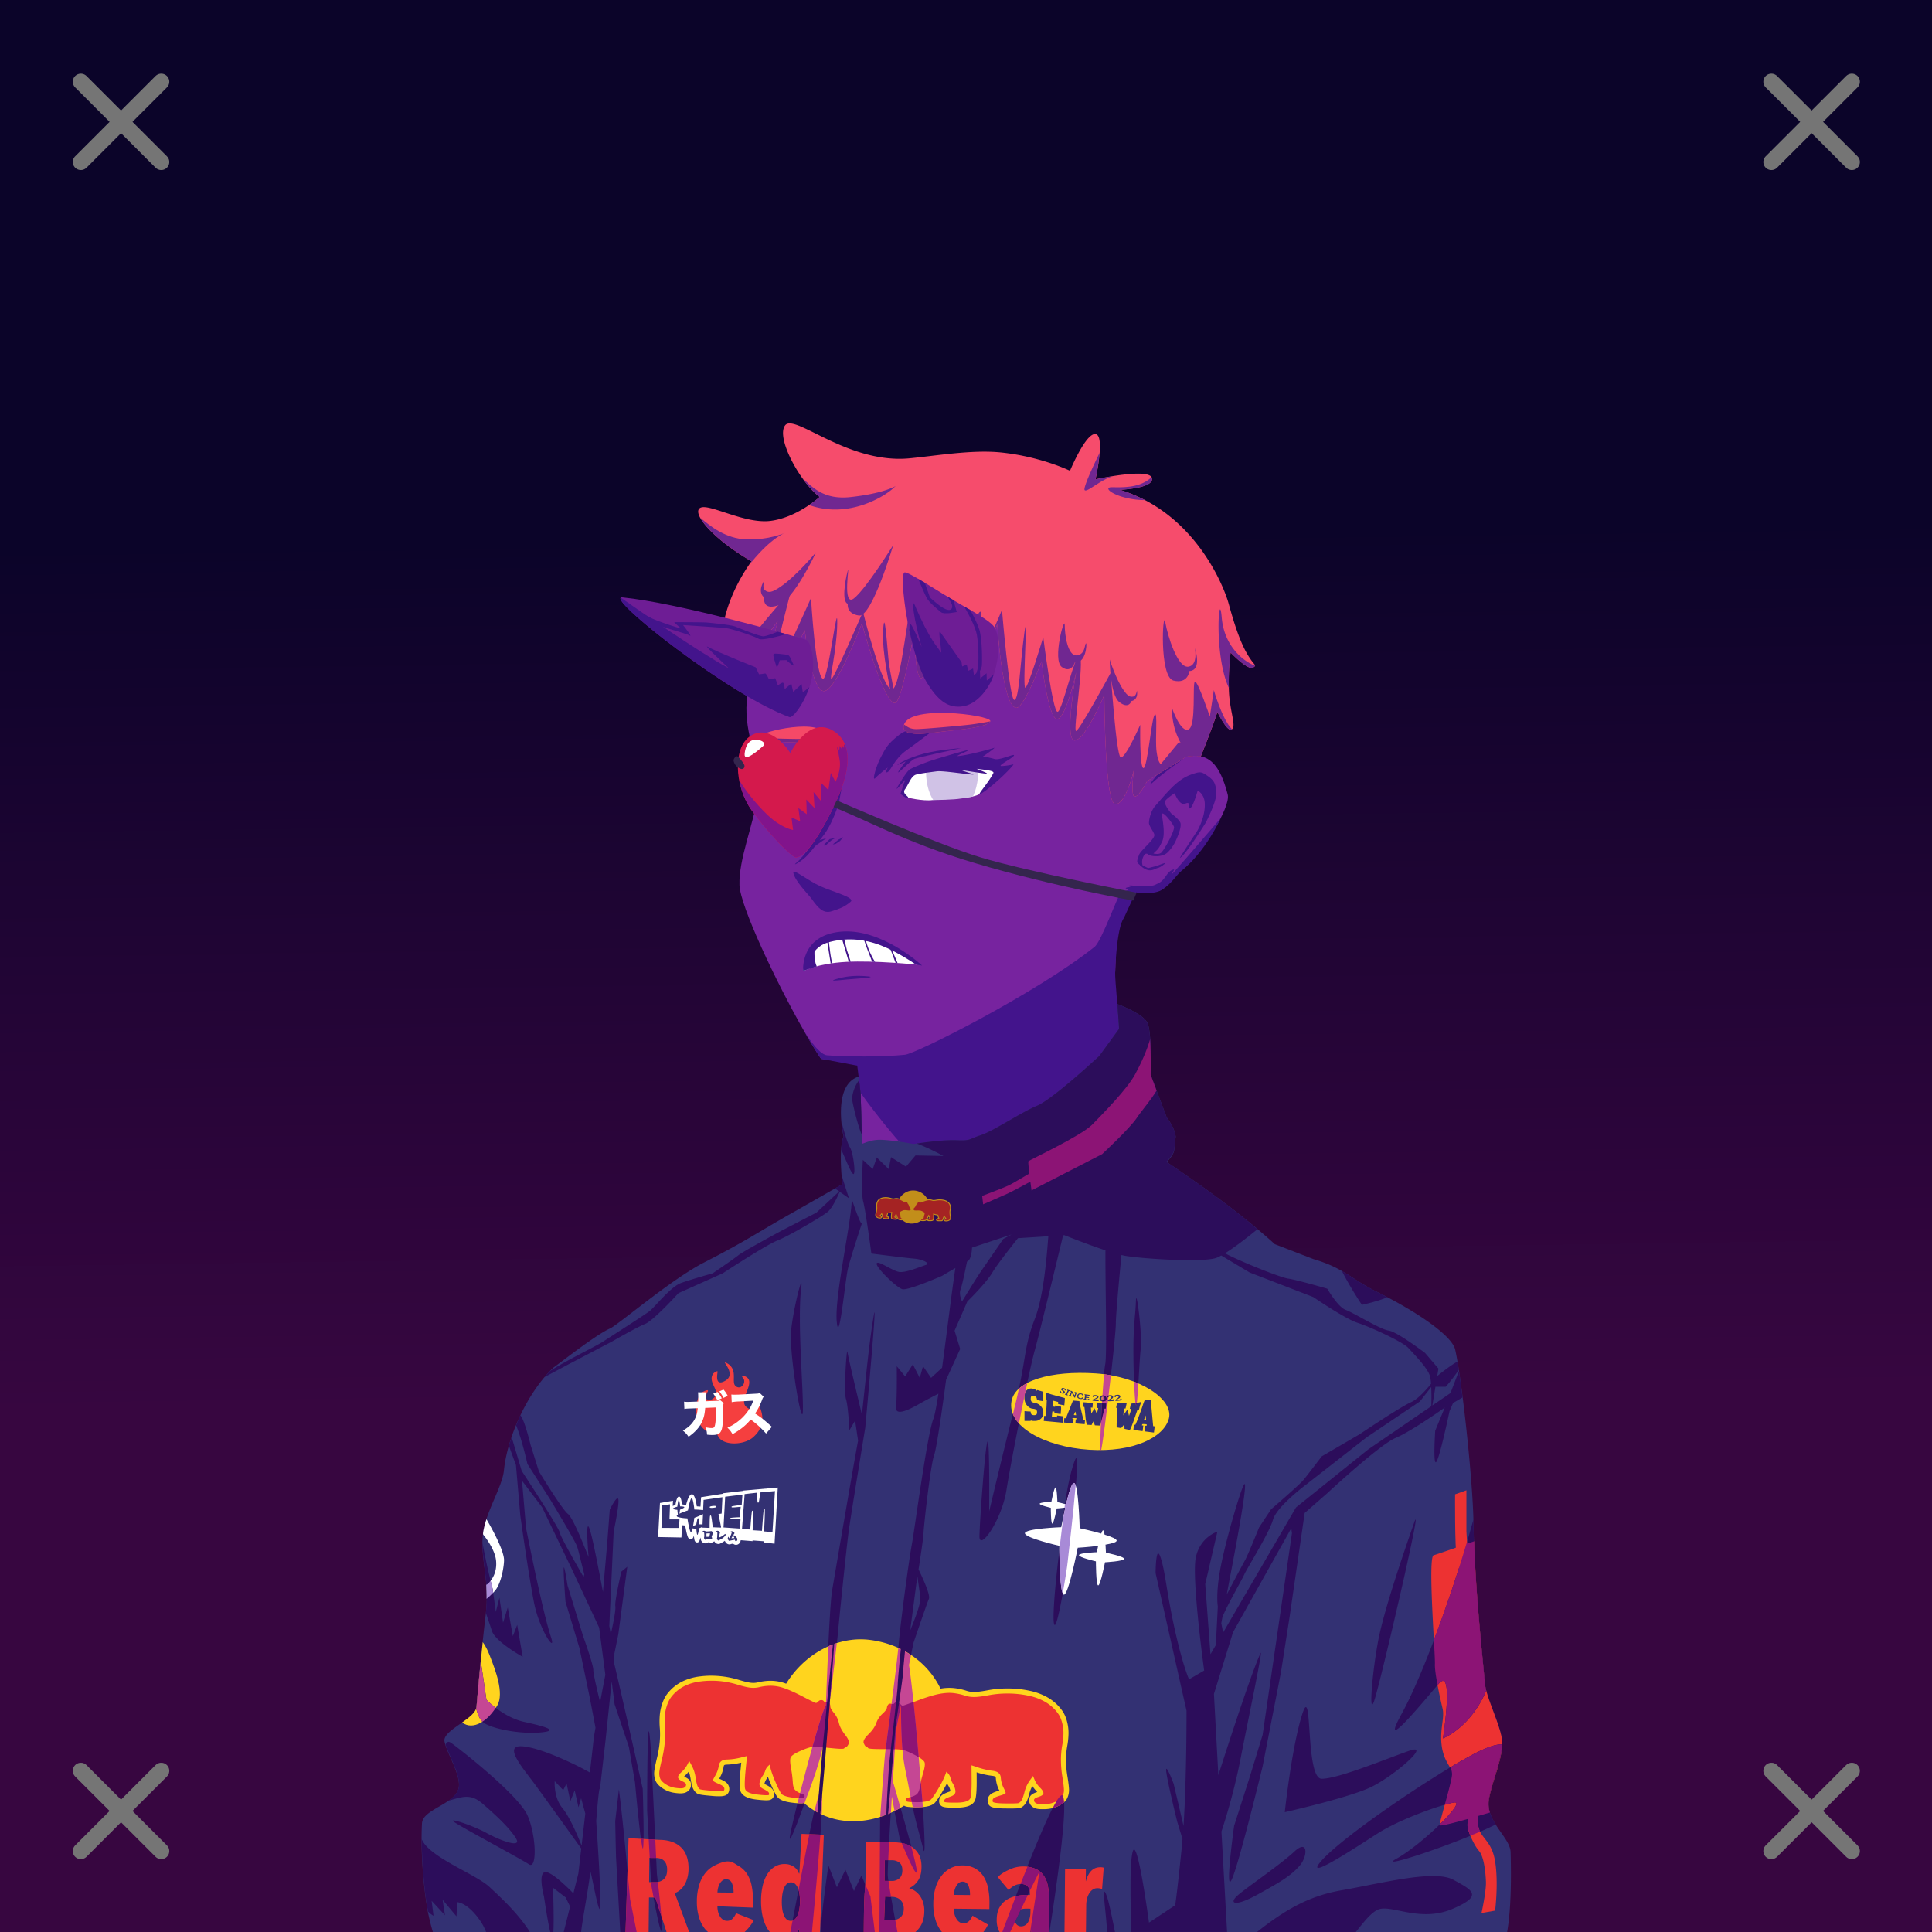 <svg xmlns="http://www.w3.org/2000/svg" xmlns:xlink="http://www.w3.org/1999/xlink" viewBox="0 0 2400 2400"><rect x="0" y="0" width="2400" height="2400" fill="#808080" stroke="none"/><g id='bg'><g id="Night">
<defs>
<linearGradient gradientTransform="matrix(-1, 0, 0, 1, 4188, 1608)" gradientUnits="userSpaceOnUse" id="skyback-linear-gradient" x1="2995.5" x2="2980.47" y1="-945.48" y2="131.44">
<stop id="skyback-c1" offset="0" stop-color="#0b0429"></stop>
<stop id="skyback-c2" offset="0.66" stop-color="#290539"></stop>
<stop id="skyback-c3" offset="1" stop-color="#370640"></stop>
</linearGradient>
</defs>
<path d="M2400,2400H0V0H2400Z" style="fill:url(#skyback-linear-gradient)"></path>
</g></g><g id="person"><g data-name="Layer 1" id="Layer_1"><g id="DE02"><path d="M1233.75,607.69c-9.3-.15-18.39,0-27.19.06C1054,609.23,953,710.53,928.59,863.47c-3.41,21.35.1,40.92,4.44,59.44,5.31,22.61,11.86,43.67,8.56,64.56-6,38-24,80-23,112,.82,26,45.49,120.52,79.82,180.59,7.89,13.82,15.41,26.41,21.53,35.25l48.31,7.13s3.5,135.37,3.34,135.94c-2.62,9.82-27.16,19.71-59.62,51.09s-94.09,72.45-154.56,120.65c0,0-126.43,43.22-176.69,93.47s-32.18,256.78-33.75,325.1L594.38,2400h868.24l5.22-138.16,18.57-185L1546.72,2400h291.34l-61.65-415.12s29.47-306.6-35.53-353.6-153.47-66.4-153.47-66.4-106.63-68.76-124.47-87.35-59.47-52.72-59.47-52.72-4.86-42.31-11.19-104.62c-4.4-43.32-7.9-87.2-7-111.75,2.19-59.87.73-65.6,26-100.63,0,0,18.17,2.15,28.25-1.22s21.42-20.85,27.91-25.56c23-16.69,61.85-77.88,57.68-94-9.65-37.25-23.46-53.11-51.74-46.9,0,0,111.09-202.84-153.26-316.88C1291.31,610.85,1261.64,608.12,1233.75,607.69Z" style="fill:#77239f" transform="translate(0)"></path><path d="M883.39,2335.27c-4.91,6.13,2.23-27.37,35.35-40.62,17.36-6.94,21.28-12.26,30.08-17.06,12.14-6.63,27-11.47,39.84-10.85,22.74,1.1-47.89,26.07-69.92,34.33S888.89,2328.38,883.39,2335.27Z" style="fill:#43148c" transform="translate(0)"></path><path d="M1497.41,1845.75c-6.11,3.26-31.57,69.28-31.57,69.28l-37.12,78.41s-33.06,106.28-47.63,114.72c-40.64,23.52-47.36,26.68-95.75,32.15-5.17.59-17,1.88-17,1.88s-64.61,6.58-86.43,3.56c-24.57-3.4,24.43,29.71,77,38.44s105.34,16.4,105.34,16.4-9.72,111.88-9.47,165.63c.08,17.45,36-19.83,32.16-.81-1.25,6.24-9.36,21.19-17.16,34.59h92.84l5.22-138.16,18.57-185,11.71,62.74-4.84-46.78-2-137.15s-4.31-15.26-1.84-16.91,11-89.33,8.91-92.81A.65.65,0,0,0,1497.41,1845.75Z" style="fill:#43148c" transform="translate(0)"></path><path d="M1100.81,2266.41c-.88-.07-1.39.06-1.5.4-1.73,5.4,67.82,33.56,109.38,57.1,9.73,5.51-2.89,50.22,2.56,76.09h31.69c-8.7-36.85-15-73.54-22.13-79.34C1208.67,2310.79,1114,2267.35,1100.81,2266.41Z" style="fill:#43148c" transform="translate(0)"></path><path d="M1487.88,1835.47c-2.65.31-19.51,144.65-19.5,144.65l10.18,71.07,6.82,36,1-10.28L1546.72,2400h2.12L1537,2290.81l-3.41-39.62s-47.85-352.78-45.5-406.19C1488.36,1838.32,1488.25,1835.42,1487.88,1835.47Z" style="fill:#43148c" transform="translate(0)"></path><path d="M1776.16,1983.78l-35.63,28.69s25.18,108.54,34.88,189.47,10,116.51,12.53,159.5c.9,15.32,1,27.74.81,38.56h49.31l-59.5-400.66Z" style="fill:#43148c" transform="translate(0)"></path><path d="M1035.62,2318.22a4,4,0,0,0-1.24,1.81c-5.91,12.77-13,56.26-20.85,80h20.22C1036.5,2373.38,1040.24,2315.79,1035.62,2318.22Z" style="fill:#43148c" transform="translate(0)"></path><path d="M770.84,1888.94c-2.37.64-3,26.25-3,26.25s-9.33-27.81-10.53-25.57,4,15.21,5.75,34.54,1.13,42.75,1.13,42.75l-4.38,52.71-7.37,57.22s-8.59,138-21.47,219.25c-9.43,59.46-19.39,91-24.09,103.91H764c0-.74.14-1.12.19-1.94,1.6-29.92,1.45-49.75,4.25-94.53s.86-78.34,1.71-95.37,9.1-109.85,9.1-109.85,16.45,64.87,17.34,41.22-13.78-135.81-13.78-135.81,10.8,35.41,5.53,2.94c-2.57-15.85-11.75-97.66-15.53-113.57C772,1890,771.39,1888.79,770.84,1888.94Z" style="fill:#43148c" transform="translate(0)"></path><path d="M645.31,1906.41c-.13-.32-.22-.2-.25.4-.44,10.38.56,71.16,1.6,109.72.05,2.07.12,2.79.18,4.66.18,10.32.3,20.07.13,27.5L594.38,2400h16.34l10.12-71.91,3.69-86.59,25-186.78c3,12,11.61,44.4,14.25,36.87,3.19-9.1-2.87-78.78-2.87-78.78S647.34,1911.17,645.31,1906.41Z" style="fill:#43148c" transform="translate(0)"></path><path d="M1134,1673.81c1.36-4.6,9.4-14.36,27.74-23.81,24.63-12.68,37.69.46,53,1.32s35.1-.28,66.81-3.63,39.39-7.36,94.92-14.3c45.13-5.64,99.71-23.76,99.38-21.93s-29.7,17.3-100.72,29.27c-12.6,2.12-44.42,9.11-83.74,14.73s-51.21,7.66-73.55,7.77-22.69-7.78-36.29-8.39-19.75,3-19.75,3" style="fill:#43148c" transform="translate(0)"></path><path d="M1392.55,1108.56c-3.23,1.47-24.08,60.7-32.87,67.69-72,57.24-221,132.5-235.56,134-25.72,2.73-73.74,2.69-96.74.67-11.49-1-29-30.91-29-30.91,7.89,13.82,15.41,26.41,21.53,35.25l45,8.55,4.19,33.74s44.63,64.14,94.28,107.94c35,30.9,258.86,62.38,302.68,14.61-19.89-22-61.93-57.11-61.93-57.11-1.9-24.91-19.4-199.6-18.85-214.6,2.19-59.87,10.72-67.7,10.72-67.7l15.08-32.84S1395.77,1107.09,1392.55,1108.56Z" style="fill:#43148c" transform="translate(0)"></path><path d="M1782,1803.56s-22,112.35-38.29,150.69-35.18,93.34-34.61,112.47,32.41-34,32.41-34l31.56,38.87,20,28.32L1776.16,1987S1787.82,1843.2,1782,1803.56Z" style="fill:#43148c" transform="translate(0)"></path><path d="M644.6,1906.54c.42-9.65,16.27,106.28,16.27,106.28s6.08,69.67,2.89,78.78-15.67-42.36-15.67-42.36S643.91,1922.76,644.6,1906.54Z" style="fill:#43148c" transform="translate(0)"></path><path d="M1073,1634s3.76,32.45,9.86,48.08c2.17,5.58,5.31,9.93,15.39,11.06s21.48-22.23,43.93-44.66c20.8-20.77,69-92.84,70-96.5,1.32-4.94-58.3,79.19-83.46,100.17-13.61,11.35-27.31,23.61-30.58,21.87-3.1-1.66-10.46-6.57-10.46-6.57Z" style="fill:#43148c" transform="translate(0)"></path><path d="M1095,939.12c4.44-7.67,5.49-13.41,22-26.28,15.68-12.21,44.66-9.46,56.23-10.93s-18,8.44-18,8.44-16.8,12.92-29.07,21.64c-15.47,11-19.17,25-23.59,27.14s.28-5.69.28-5.69-10.76,8-15.52,13.11S1088.72,950,1095,939.12Z" style="fill:#43148c" transform="translate(0)"></path><path d="M979.64,915.42c-4.14,2.76,7.07,3,16.31,7.19s18.58,12.29,18.58,12.29L1028.28,953s6.06,9.35,8.17,10.4.27-6.2.27-6.2l8,12.87c.87-16.35-7.84-41.52-21.76-51.35S983.78,912.66,979.64,915.42Z" style="fill:#43148c" transform="translate(0)"></path><path d="M990.12,1071c9.93-8.16,26.6-34.39,26.6-34.39s18.77-29.9,22.93-46.27,1.31-29,1.68-34.44c.44-6.46,5.37,18.09,3.86,25-2,9-1.88,15.25-7.89,30.08s-11.18,23-16.18,29.24c-2,2.48-10.44,13.85-17.73,21.92S981.78,1077.81,990.12,1071Z" style="fill:#43148c" transform="translate(0)"></path><path d="M1434,1037.55c.25-3-6.58-11.07-6.7-15s2-14.38,7.25-20.73c1.91-2.3,10.08-11.62,12.44-14.26,10.2-11.35,19.76-20.68,32.19-25.2,12.09-4.4,13.25-3.81,21.21,1.69s9.78,9.59,10.62,20.29-13.13,37.53-13.13,37.53-24.81,40.09-32.07,43.94c-1.3.69,21.49-33.67,21.49-33.67s9.53-15.69,9.37-32.89c-.13-13.3-8.88-17.07-8.88-17.07s-6,21.54-9.83,22.08,2.45-9.49-5.28-6.07-13.44-12.83-13.44-12.83-8.94,5.58-11.68,9.42,7.4,15.74,7.4,15.74,8.37,6,11.11,11-4.56,20.84-4.56,20.84a50.3,50.3,0,0,1-10.93,16.43c-7.69,7.63-24.89,4.83-25.25,1.41s13,3.88,17.64-1.39,15.84-26.07,15.44-31.29c-.22-3-15.22-22.6-14.89-15.34.27,5.93,4.67,24-.11,33.76s-4.69,8.46-10.34,14.08-8.38-3.8-12.26,3.15c-4.25,7.63-.62,13.76-.62,13.76s-5.57-2.38-7.26-5.63c-1.09-2.09,1.65-8,1.84-8.84C1415.91,1057.24,1433.52,1043.58,1434,1037.55Z" style="fill:#43148c" transform="translate(0)"></path><path d="M1415.81,1074c0-.62,10.51,4.42,10.51,4.42l11.26-3s9.8-3.95,9.94-3.23-6.5,5.61-9.37,6.11-6.18,3.72-11.77,2.66S1415.82,1074.58,1415.81,1074Z" style="fill:#43148c" transform="translate(0)"></path><path d="M1010.74,1052.16l15.9-10.94-11.73,3.38" style="fill:#43148c" transform="translate(0)"></path><path d="M1024.48,1051.16l9-7.84,5.72-2.86-8.58,1.94-7,7" style="fill:#43148c" transform="translate(0)"></path><path d="M1034.44,1049l6.92-5.82,6.18-3.23-4.06,4.8-5.62,3.69Z" style="fill:#43148c" transform="translate(0)"></path><path d="M985.49,1084.05c1.73,10.4,18.78,27,22.94,32.82,8.1,11.37,14.43,18.45,24.89,15.08s15.5-5.19,23.3-11.65c6.31-5.22-20.57-11.84-37.22-19.23C1003.6,1094.07,984.49,1078.08,985.49,1084.05Z" style="fill:#43148c" transform="translate(0)"></path><path d="M1070.63,1681.58c1.83-8.51-7-18.93-24.34-24.86s-25.64,4-44,3.4-13.5-3.12-37.82-6.46-35.28-9.36-77.88-16.3c-34.62-5.65,75.3,24.45,80.54,25.42,34.74,6.39,23.32,5.16,40.46,5.27s16.13-4.83,26.56-5.44,15.15,3,15.15,3" style="fill:#43148c" transform="translate(0)"></path><path d="M1085.51,1945c1.73-21,7.18,19.43,7.18,19.43l5.75,89s20.42,42.79,30,60.73-33.81-24.7-40.65-42.53-4.26-36.72-4.26-36.72S1083.78,1965.94,1085.51,1945Z" style="fill:#43148c" transform="translate(0)"></path><path d="M1052,1897.57c-1.59-1.43-10.55,93.73-10.55,93.73s.54,6.57-10.69,49c-8.66,32.71-25.88,50.2-25.88,50.2s-60.33,55.73-67,58.55c-25.38,10.76-95.6,6.88-113.88,6.83-11.11,0,16.76,6.5,43.65,11,22.77,3.79,88.06-6.67,88.06-6.67s75.12-67.44,75.94-76.5c5.67-23,12.81-51.43,12.81-51.43s6.42-67.3,7.15-89.84C1051.72,1939.61,1052.22,1897.77,1052,1897.57Z" style="fill:#43148c" transform="translate(0)"></path><path d="M1071.48,1458s0,39.9-.75,46.75-2-12.57-2.26-19.36S1067,1465,1067,1465Z" style="fill:#43148c" transform="translate(0)"></path><path d="M1474.32,939.55s-29.21,20.28-43.59,33.54c-7.7,7.09,9.19-14.34,8.88-12.61s-11.76,5.95-8,3.54,12.82-8.58,12.82-8.58,32.3-21,36.59-33.46S1479.38,934.68,1474.32,939.55Z" style="fill:#43148c" transform="translate(0)"></path><path d="M1516.65,1016s-7.91,9.61-41.19,47.87-14.41,15.5-17.23,16.17c-9.26,2.17-9.35,11.73-18.16,16.57s-7.56,3.1-17.06,4.36c-6.23.83-17.55-1.6-20.2-.91s2,1.88,2,1.88-4.74,0-6.28,1.18,7.74,1.29.12,3.49,11.26,1.8,11.26,1.8,22,3.73,33-2.74,18.64-18.45,23.54-22.76S1495.46,1060.32,1516.65,1016Z" style="fill:#43148c" transform="translate(0)"></path></g></g><g id="Red-Bear-Race-Suit">
<path d="M1388,1247.31l2,30.85-24.5,33.62s-57.84,53.77-77.22,61.75-54.74,31.74-70.19,36.66-11.1,6.93-30.06,6.19-53.34,4.71-53.34,4.71-24.7-4.81-40.69-5.21-25.35,8-23.25,3.59l-1.62-60.91-2.66-21.09c-33.24,10.57-18.62,74.22-18.62,74.22-6,16-2.25,51.49-1.35,59.31-4,2.31-22.68,13.17-63.31,36.19-44.59,25.25-54.06,33.08-108.88,61.28-40,20.57-102.94,74.37-115.93,81.56-16.63,6.87-62.06,42.61-70.91,48.88-33.2,31.68-57.53,87.45-61.5,127.84-2,20-22.38,51.38-25.84,77.19-4.18,31.13,8.33,58.18,3.37,100.5-4,34.25-8,72.67-11.62,116-1.24,14.81-42,28.83-39.75,42.5s19.21,39.36,18,56c-1.6,21.85-44.89,27.8-45.91,46-2,35.4,2.11,79.19,6.22,103.78a246.37,246.37,0,0,0,7.31,31.28H1872.19c2.78-15.32,5.83-44.66,4.34-99.12-.4-14.79-20.63-30.82-26.12-50.44a37.62,37.62,0,0,1-1-4.69,32.15,32.15,0,0,1,0-9.5c3.13-21.26,18.31-53.15,16.5-73.84-1.62-18.41-19.53-53.2-21.16-70.16-6.78-70.32-13.18-130.69-14.34-200.91-.9-54-14.58-179.16-22.76-214.84-3.77-16.49-43.91-45.2-97.18-71.69-33.48-16.64-40.32-29.25-78.41-40.56-.09.1-48.29-18.73-48.37-18.63-.44-.32-21.72-20.45-62.16-51-25.27-19.08-51.79-37.3-72.12-51.06,2.3-2.59,7.08-7.79,8.87-12.81,1-4.59,1.25-12.16,2.22-18.59-1.35-12-11.16-24-11.16-24l-19.93-53s1.69-52.44-4-64.41S1388,1247.31,1388,1247.31Z" style="fill:#333173"></path>
<path d="M1019.5,2225.75c-5.32,1.32-21.28,89.59-21.28,89.59L981.81,2400h26.78c4.54-49.35,14-145.18,12.47-169C1020.82,2227.16,1020.26,2225.56,1019.5,2225.75Z" style="fill:#2c0d5b"></path>
<path d="M604.31,1887.25a95.26,95.26,0,0,0-4.15,16.69c-.09.63-.06,1.24-.13,1.87l.59,1s14,16.58,15.57,31.57-5.08,23.82-9.35,28.37a21.13,21.13,0,0,1-2.81,2.1c.41,5.46.63,11.15.56,17.15,5-4.23,9.88-8.83,12.41-12.87,6.43-10.31,9.18-28.61,9.12-35.35C626,1927.44,614.46,1904.4,604.31,1887.25Z" style="fill:#fff"></path>
<path d="M1831.19,1914.66c-13,4.59-44.18,15.52-50.28,17.31-7.46,2.19,2.12,123.06,1.59,135.09s6.93,44.3,9.59,55.78-4,26.27-1.06,46.5,12.78,25.69,12.78,34.44-14.73,55.83-15.43,63.47c-.31,3.33,54.39-13.18,62.46-15.63-.12-.4-.32-.78-.43-1.18a37.62,37.62,0,0,1-1-4.69,32.15,32.15,0,0,1,0-9.5c3.13-21.26,18.31-53.15,16.5-73.84-1.62-18.41-19.53-53.2-21.16-70.16C1838.72,2029.94,1833.22,1975.1,1831.19,1914.66Z" style="fill:#ed3232"></path>
<path d="M599.66,2039.94c-2.68,25-5.32,51.26-7.75,80.5-.55,6.56-8.89,13-17.79,19.28,13.5,10.48,32.79-2.23,43.66-21.16,8.89-15.47-2.95-45.1-8.4-59.34C607,2053,603.91,2045.4,599.66,2039.94Z" style="fill:#ffd41e"></path>
<path d="M1388.09,1247.34l2,30.07-.06.09,0,.66-24.5,33.62s-57.84,53.77-77.22,61.75-54.74,31.74-70.19,36.66-11.1,6.93-30.06,6.19c-17-.67-43.22,3.24-49.22,4.15,15.73,5.82,33.16,15.47,33.16,15.47l-34.75-.66-11.81,13.91-18.56-11.78-2.94,14.75-14.75-14.34-5.07,14.34-12.24-11.41s-2.52,41.34.43,51.88,10.13,64.5,10.13,64.5,42.55,5.47,53.09,6.31,21,5.92,14.28,8-23.72,9.42-32.22,8.63-27.77-15.55-28.56-10.44,24.58,29.64,31.75,31.75,49.34-16.47,49.34-16.47,8.2-4.86,16.69-9.78c-4,25.6-10.44,79.35-16.53,123.87l-13.66,12.6-10-14.5-4.06,14.5-8.62-16.78-9.53,15L1114,1697.19s.45,38.11-.91,50.81,19.51,1.35,29-4.09c8.27-4.73,20-10.71,23.63-12.6-2.37,15.07-4.57,27.1-6.25,31.31-7.81,19.53-23.43,138.64-26.69,155.57s-14.3,98.26-16.25,123-15.36,122.61-16.91,136.34-6.34,82-6.34,82l-.84,140.47h22.4c-3.48-18.54-11.27-60.3-12-69.84-.45-6.12,2.22-53.07,5-98.47,4.35,24.33,9.84,52.31,9.84,52.31s21.47,52,21.16,40.47-22.41-86.53-22.41-86.53-3.77-13.61-7.38-25.19c1.9-30.21,4.07-64.41,4.07-64.41l6.15-30.62c-.07,12.18.11,24,.47,33.31,1.48,38,3.75,39.78,10.5,76.13s12,50.39,16.5,69.28-.72-56.69-.72-56.69-10-127.39-16.81-171.44l5.53-27.4s15.76-46.4,19.16-54.82c2-4.88-7.41-25.34-12.85-36.5,2.57-16.42,5.94-38.56,6.22-45.5.42-10.2,8.81-84.63,13-95.87s15-94.19,15-94.19l17.5-38.28-6.93-22.75,15.81-36.25s23-22.31,31.12-36c5.52-9.31,20.6-28.56,31.75-42.63l37.75-2.4c-2,25.16-5.59,73.79-16.93,103-14.15,36.45-10.15,50.58-24.91,108.9s-31.66,129.94-31.66,129.94.83-94.12-2.19-86.47-9.47,97.43-9.87,117.07,27.59-19.25,33.56-57.25,28-147.84,35-172.88c6-21.62,28.51-115,35.38-143.53l1.62-.09s27.64,11.12,50.94,18.81c-.19,43.86,2.12,130-.28,141.69-2.89,14.09-8.46,119.47-5.16,106.93s18.31-141.21,18.35-157.09c0-11.4,4.16-56.07,7-85.75,1.11.25,2.47.63,3.44.81,20.93,3.86,97.46,8.81,114.53,2.75a47.31,47.31,0,0,0,5.94-2.94l35.28,21.1,79.1,30.53s39.57,27.08,54.84,31.94,56.22,23.58,63.16,31.22,24.28,25,27.06,35.4a56.68,56.68,0,0,1,1.22,9.22c-6.58,8.13-16.38,19.06-25,22.91-13.92,6.24-63.85,39.84-63.84,39.84l-47,27.38s-17.78,23.51-23.06,29.75-39.81,36-39.81,36l-14.91,22.56s-13.91,34.56-17.75,41.28c-3.32,5.82-17.94,33.5-22.43,42l5.53-29.19s23.7-122.19,15.5-106.68c-3.94,7.43-19.32,58.08-27.35,95.74s-4.75,54.91-4.75,54.91l-2.47,48-6.65,11.47-6.53-87.19,15.12-65.15s-21.48,6.43-26.84,32.19,10.4,140.37,10.4,140.37l-18.78,10.91s-7.34-15.51-17.62-61.5-11.8-72.47-17.78-90.1-6.16,19.6-6.16,19.6l38.41,170.93s.3,81.61-3.72,143.16c-6-26-12.32-52.44-12.31-52.44s-10.31-27.31-9.19-15.53,13.65,62.66,13.65,62.66,3.58,11.78,6.57,21.56c-.28,3.22-.51,6.77-.82,9.78-6.25,61.22-8.25,72.56-8.25,72.56l-32.53,21.54s-14.69-109.79-20.34-87.82c-3.68,14.3-2.63,53.71-2,99.44h119.34l-7-124.75a757.66,757.66,0,0,0,24-91.66c7.41-38.92,28.35-137.86,24.56-129.9-12.83,27-52.4,151.5-52.4,151.5L1508,2104.28l23.69-76.59,72.43-129.35c.31,3.16.79,6.25.79,6.25l-36.44,250.6-15.66,51.19L1533.09,2268s-11.9,85.46-3.06,67,38.44-140.75,38.44-140.75l22.72-116.56,10.78-69.06,18.75-129.16,28.37-24.84s64.68-60.07,84.53-68.35,61.1-37.72,61.1-37.72l-11.84,28.69s-3,44.74,1.43,38.69,16.35-62.91,16.35-62.91l4.4-10.18,11.69-6.85c-.36-2.84-.7-6-1.06-8.78q-1.12-8.76-2.22-16.63c-.38-2.58-.76-5-1.13-7.37l-10.5,27.31-22.5,15.41,3.82-23.22h12.75a217.76,217.76,0,0,0,16.21-20.94c-.56-3.61-1.11-7.23-1.65-10.37-9.19,5.07-24.15,17.17-25.13,18l1.54-9.32-16.66-19.43s-34.68-26.37-45.1-27.75-43.72-22.22-53.43-25.69-22.91-26.38-22.91-26.38-38.18-11.11-48.59-12.5c-9.32-1.24-59.47-21.27-78.44-31.46,11.34-7,26.91-18.88,40.34-29.94-10.16-8.53-23.23-19.2-40.59-32.32-25.27-19.08-51.79-37.3-72.12-51.06.1-.11.29-.37.4-.5l-.37-.25c2.31-2.59,7.08-7.79,8.87-12.81,1-4.45,1.26-11.69,2.16-18-1.42-12-11.13-23.84-11.13-23.84l-19.93-53s0-.7,0-.75.08-3.29.15-7.63c.21-15.31.09-47-4.18-56C1419.7,1258.84,1388.38,1247.45,1388.09,1247.34Zm-321,94.75c-4.66,5.62-9.77,17.77-8.12,26.35,1.74,9,6.85,30.2,11.53,41.06l-1.34-50.94Zm-21.68,51.63a167.09,167.09,0,0,0,2.5,17.22c0,.11-.06.26-.1.37l.07.38a51.87,51.87,0,0,0-2.41,11.4c-.18,1.6-.39,3.11-.5,4.79a2.4,2.4,0,0,0,0,.28s0,0,0,0c4.86,9.89,12.39,30.16,15.22,30.25,3.1.09-.41-26.76-4.28-33C1052.66,1420.33,1048.28,1404.65,1045.41,1393.72Zm.15,66.28c.38,4.64.78,8.31,1,10.25l-.09.06c0,.15,0,.56.06.69-.58.34-8,4.59-9.28,5.31l5.25,3.69-28.28,26.34-43.5,22.54s-47.64,25.66-53.41,30.37-32,22.53-32,22.53-26.18,7.32-39.28,12-33,30.38-39.28,35.1-45.57,29.86-57.62,37.71c-10.23,6.67-45.51,23.14-65.94,36.63-2.28,2.37-4.51,4.83-6.69,7.41l28.59-15.22,55-28.82s30.89-17.8,41.37-22,41.38-38.21,41.38-38.21l55-24.63s53.45-35.11,68.12-40.87,54.48-29.33,61.81-35.1c6.73-5.28,14-22.29,15.32-25.34l11.56,8.12S1049.37,1472.59,1045.56,1460Zm12.53,29.44c0,27.13-21.47,120-18.68,152s10.45-50.8,13.93-65.41c3.34-14,16.14-52.71,17.22-56C1068,1519.74,1058.09,1489.44,1058.09,1489.44Zm12.47,30.59c.37,0,.61-.55.63-1.91C1071.19,1518.12,1070.61,1519.89,1070.56,1520Zm136.89,29.78,49.21-16.31-10.35,5.56s-21,30.58-27.15,39.41-24.07,38.25-24.07,38.25-4.29-8.54-1.81-15c2.15-5.62,6.63-27.85,8-34.53.08,0,.4-.25.47-.28C1207.2,1564.35,1207.45,1549.81,1207.45,1549.81ZM1667.06,1579c9.74,19.61,24.75,41.94,24.75,41.94s19.14-4.09,31.63-9.44c-4.28-2.25-8.52-4.49-13-6.72C1690.7,1595,1680.15,1586.6,1667.06,1579Zm-671.65,14.75c-1.69.16-10.4,36.55-12.66,59.16-2.78,27.83,13.93,125.94,14.63,99.5s-7-110.92-2.1-152.38C995.8,1595.63,995.8,1593.74,995.41,1593.78Zm416.21,19c-.26,0-.44.91-.53,3.09-.67,17.49-1.34,14.81-2.68,39.69s.5,85.22,2.68,90.09,4.05-55.8,6.07-70.59C1418.92,1662.09,1413.46,1613.08,1411.62,1612.75Zm-325.34,17.5a9,9,0,0,0-.59,2.44c-6.44,36.31-11.13,90.25-15,124.5-2.29-9.48-17-70.55-17.91-77.69-1-7.7-4.79,49.13-1.91,58.28s4.25,39,4.25,39l7.13-12,3.69,24.91c-5.8,30.44-28.42,163.75-32.16,185.44-2.93,17-6.28,97.69-7.75,143a52.33,52.33,0,0,0-3.06,7.09c-10.31,28-36.07,126.44-41.22,153.13s20.62-46.38,20.62-46.38,15.44-38.85,20.6-65.53c1.52-7.89,2.9-16.76,4-25.19,3.73-23.7,12.56-97.73,13.78-111.15,1.55-17,10.84-109.24,13.94-130.94s20.15-125.53,20.15-125.53S1088.18,1628.3,1086.28,1630.25Zm691.63,92.81c.44,9.77.29,17.65.12,23.82l-78.22,53.53-89.9,72.21-90.53,155.44-2.26-11.68,1.41-7.5c5.15-13.54,24.57-46.91,27.31-53.32,2.88-6.72,30.7-50.88,35.5-67.68s41.79-44.16,41.78-44.16l74.41-58.1,66.22-44.62ZM646.44,1758.25c-1.94,4.09-3.65,8.21-5.35,12.34,7.28,17.33,14.1,48,14.1,48l27.47,42.82s30.31,49.92,33.87,58.84c2.11,5.28,5.51,21.45,9.31,35.47l-1,3.19c-12.55-21.93-28.69-50.47-29.44-54.94-1.12-6.63-47.32-76.75-47.32-76.75l-12.5-41.94c-1.2,3.54-2.4,7.07-3.4,10.56l1.84,5.31,6.91,18.79,5.37,62.4s10,72.42,17,108.13,28.39,64.89,21.06,42.9c-10.67-32-30.88-135.09-30.88-135.09l-5-58.84,25,33,37.32,77.68,33.47,71.75,7.71,58.63s-3.27,16.79-6.53,33.94c-2.34-9.46-8.43-34.31-8.43-40,0-6.87-12.66-42-12.66-42L705,1969.44s-4.09-26.75-4.72-21.69,2.19,42,2.19,42l17.34,57.5L732.44,2108l7.31,38.22c-1.28,7.27-2.27,13.21-2.41,15.15s-2.93,26-4.56,40.54c-16.79-9.66-62.07-31.52-84.78-32.63-23.41-1.14,2.29,28,16.56,47.41,13.19,17.93,51.16,70.83,57.47,79.62-1.11,9.62-3.56,31-3.56,31L712.28,2352c-9.38-9.52-26.41-25.82-34.09-26.37-10.81-.79-2.5,30.06-2.5,30.06s4.39,30.14,7.78,44.28h3.94c1-16.1-.44-54.91-.44-54.91L702.62,2357l5.57,11.37L700.28,2400h21.63c1.08-12.6,11.3-66.26,11-73.66-.55-14.88,11.17,57.77,12.72,43.19s-5-107.31-5-107.31,3.55-46.66,4.56-39.28l6.9-59.85,7.76-74.31c1.53,11.92,3.62,28.31,3.62,28.31l17.75,53,7.59,44.1s7.22,80,9.63,82.06,0-74,0-74-23.94-107.45-36-158.12l.9-8.57s-.18-1.1-.18-1.12l4.93-24.28,11.13-83.84-7.41,6.06s-8.45,36.69-7.43,42.75-5,32-5,32l-.4,4.15c-.61-3.39-1.28-7-2.1-11.5l5.44-117.25s7.06-33,5.84-39.78-10.71,12.66-10.71,12.66l-3.07,40.59L749,1977.53c-5.71-30.21-11.72-60.82-15.19-73.65-1.49-5.54-2.52-7.8-3.19-7.85-2.65-.18.08,32.49.57,38.16-6-14.43-19.35-48.78-25.72-53.57-7.13-5.34-36-52.78-36-52.78L659.12,1795S651.49,1763.23,646.44,1758.25ZM1337,1811.47c-.52-.06-1.25,1.11-2.22,3.78-10.34,28.5-14.09,70.38-20.06,121.13s-7.85,86.36-3.81,81.84,14.22-65.45,15.46-78.19C1327.47,1928.49,1342,1812,1337,1811.47Zm421.41,76.09a13.06,13.06,0,0,0-1.57,3.6c-14.67,41.69-34,99.58-42.47,135.87s-15.46,111.19-7,84.94C1715.34,2087.36,1762.65,1884,1758.38,1887.56Zm71.87.22c-22.43,82-62,192.09-89.06,241.13-29.47,53.48,26.19-14.21,45.84-37.13s5.44,67.69,5.44,67.69,34-12.84,53.78-59.35a53.22,53.22,0,0,1-1.53-7.87c-6.78-70.32-13.18-130.69-14.34-200.91C1830.36,1890.31,1830.28,1888.86,1830.25,1887.78ZM599.41,1916.44c0,1,0,1.89.06,2.84.06,3,.18,5.89.41,8.84.44,5.68,1.13,11.47,1.87,17.35.61,4.88,1.16,9.78,1.69,15,.07.66.12,1.33.18,2,.29,3,.51,6.13.69,9.31.07,1.16.14,2.32.19,3.5,0,.15,0,.29,0,.44.13,3.23.14,6.58.09,10,0,.6,0,1.19,0,1.78-.09,5-.38,10.09-1,15.5,0,.27,0,.51,0,.78,2.57,7.59,6.42,18.79,7.35,21.87,4,13.52,38.31,32.47,38.31,32.47l-6.78-39.65-5.41,14-6.31-35.6-5.84,18.91-4.5-31.1-4.5,17.6L612,1973.81S604.35,1945.2,599.41,1916.44Zm540.28,42.18c1.53,10.87,3.07,21.42,3.62,26.26,1,8.64-12.59,40.28-12.59,40.28l7.59-57.75S1139.33,1960.89,1139.69,1958.62Zm-542.5,104.66c-1.81,18.11-3.6,37-5.28,57.16a10.36,10.36,0,0,1-.47,1.84c1.86,6.91,4.14,12.83,7.53,16.22,8.45,8.45,45.42,15.83,71.31,13.72s7.39-7.38-19-13.19-47-27.47-47-27.47Zm1025.31,57.44c-1.13-.5-2.61,1.88-4.66,8.19-13.09,40.38-21.84,122.25-21.84,122.25s77.5-17.47,105.88-30.57,77.5-55.66,49.12-45.84-88.42,34.91-109.16,34.91C1624.35,2209.66,1628.61,2123.41,1622.5,2120.72Zm-816.47,30c-.3-.34-.57.75-.81,4-1.26,17.13-1.34,94.46-1.34,94.46l5.06,92.38s11.69,66.12,13.12,56.38-6-69.47-6-69.47l-2.31-48.07-4.81-99.75S807.32,2152.16,806,2150.69ZM556.5,2163.88c-1.4.29-2.35,1.61-2.94,3.62,0,0,0,0,0,0,1.12,3.47,2.77,7.37,4.56,11.5a3.62,3.62,0,0,1,.13.35c1.61,3.7,3.22,7.39,4.87,11.31.55,1.29,1.08,2.54,1.6,3.84.44,1.1.84,2.19,1.25,3.28.6,1.62,1.12,3.22,1.62,4.81.25.77.51,1.53.72,2.29.5,1.73.85,3.4,1.16,5.06.12.62.29,1.26.37,1.87a30.24,30.24,0,0,1,.35,6.35c0,.1-.06.18-.07.28s0,.32,0,.47c-.56,7.61-6.29,13.24-13.41,18.18,18.74-5.57,28.27-8.95,42.72,3.5,16.55,14.28,34.26,30.82,41.69,43.38s-20,2.29-36.54-6.84-47.4-19.42-41.12-14.28,83.35,46.24,93.62,53.09,9.16-35.38-1.68-60.5-82.79-81.66-94.78-90.22a8,8,0,0,0-2.6-1.31A3.34,3.34,0,0,0,556.5,2163.88ZM1865.84,2167c-7.61-.46-20,3.62-39.53,14.28-57.85,31.65-159.36,101.53-184.47,129.91s42.59-16.38,69.88-33.85,79.66-36,94.94-38.22-40.38,52.42-72,69.88c-26.57,14.66,76.58-19.1,123.38-42.59a62.28,62.28,0,0,1-7.59-16,37.62,37.62,0,0,1-1-4.69,33.87,33.87,0,0,1-.32-5.63V2240a31.77,31.77,0,0,1,.32-4.53c.39-2.65,1-5.5,1.68-8.44a.53.53,0,0,0,0-.12c.7-2.9,1.55-5.94,2.44-9,4-14,9.49-29.45,11.53-42.88a68.27,68.27,0,0,0,.75-7.53C1865.85,2167.33,1865.84,2167.17,1865.84,2167ZM689.09,2212.66l10.57,11.12,4.15-8.28,4.72,21.91,5.35-13.32,4.74,21,3.26-11.24,5.18,18.93c-2.29,20-3,26.31-4.59,39.75-4.89-12-14.78-35.56-23.66-46.22C687.4,2232.64,689.09,2212.66,689.09,2212.66Zm79.72,10.28-4.56,39.28c.38,21.67,1,45.25,1,45.25L770.5,2400h20.38l-8.16-40.75S774.16,2261.88,768.81,2222.94Zm550.31,7.18c-9.28-.26-48.24,100.41-74,169.88h9.75c11.44-23.93,24.47-51.34,24.47-51.34l11.84-23.72L1280,2398l-.37,2h24c7.56-48.1,23.89-158,16.53-169.22A1.29,1.29,0,0,0,1319.12,2230.12Zm-795.31,54.57c0,.2,0,.42,0,.62,0,4.93.21,9.91.38,14.88.16,4.52.33,9,.59,13.47.25,4.25.52,8.48.85,12.59.37,4.68.82,9.18,1.28,13.56.29,2.88.55,5.86.87,8.57.86,7.21,1.76,14,2.69,19.59.41,2.47,1,4.39,1.41,6.72a28.14,28.14,0,0,0,6.68,5.19l-2.37-18.63,16.59,18-3-19.31,17.28,20.65,1-17.62s12.24.12,27.6,21.87a67.36,67.36,0,0,1,8.18,15.19h54.41c-14.49-23-36.27-43-50.44-56.16-17.27-16-74.21-36.48-83.81-58.87C523.94,2284.83,523.87,2284.8,523.81,2284.69Zm1094,9.65c-2.2,0-5.37,1.53-9.59,5.47-16.88,15.76-54,41.09-68.63,52.91s-6.76,16.88,21.94,1.12,41.06-23.06,52.31-35.43C1622.25,2309.12,1624.37,2294.45,1617.78,2294.34Zm-588.72,23s-8.35,56.58-9.78,82.69h67.44l-5.44-44.31-11.22-25.81-9.28,19.18-10.56-26.44-10.6,21.82Zm751.63,13.16c-30.91-.21-77.16,11.26-114.81,17.81-39.27,6.83-69.26,23.83-104.44,51.72h122.75c11.18-13.91,21.17-27,30.78-28.78,17.46-3.28,51.33,16.37,89.53,0s25.08-22.93,1.06-36C1799.56,2331.91,1791,2330.54,1780.69,2330.47ZM1372,2349.91c-2.31-.46,2.13,27.71,3.28,50.09h9.78c-4.07-20.39-7.92-38.73-10.25-44.78C1373.47,2351.64,1372.57,2350,1372,2349.91Z" style="fill:#2c0d5b"></path>
<path d="M1334.1,1842.17c-2.82-.16-6.64,13.12-9.84,26.63-4.39-1.46-10.75-2.82-10.75-2.82s-.45-18.06-2.3-18.17-5.13,17.75-5.13,17.75-14.38.55-14.56,2.42,13.81,5.09,13.81,5.09,0,19.42,1.84,19.62,5.55-18.85,5.55-18.85,6.09-.39,10.68-1.15c-2.7,12-5.11,24.43-5.11,24.43s-44.52,1.64-45.1,7.44,42.75,15.72,42.75,15.72,0,60.12,5.67,60.71,17.21-58.33,17.21-58.33,12.85-.77,25.34-2.32c-.65,3.2-1.63,7.83-1.63,7.83s-21.93.79-22.22,3.65,21.08,7.76,21.08,7.76,0,29.6,2.79,29.89,8.49-28.74,8.49-28.74,23.49-1.28,23.78-4.27-22.61-7.65-22.61-7.65-.28-5.37-.53-10c7.4-1.3,13.64-2.8,13.84-4.86.23-2.29-6.84-5-15-7.59-.48-3-1.05-5.27-1.83-5.32s-1.49,1.61-2.33,4c-12.67-3.64-26.76-6.63-26.76-6.63S1339.83,1842.5,1334.1,1842.17Z" style="fill:#fff"></path>
<path d="M1070,2036.41c-37.93-.37-73.56,22.63-93.39,55.16-.69-.24-1.59-.65-2.24-.85a55.18,55.18,0,0,0-19-2.78,67.89,67.89,0,0,0-13.61,1.89,24.89,24.89,0,0,1-8.54.59c-3.3-.29-8.5-1.5-15.43-3.64a119,119,0,0,0-36.37-5.15,108.52,108.52,0,0,0-11.9.88,67.67,67.67,0,0,0-20.25,5.51A53.18,53.18,0,0,0,828,2105.33a44.62,44.62,0,0,0-5.42,11.2,58.07,58.07,0,0,0-3,14.48,98.51,98.51,0,0,0,.09,15.9,105.75,105.75,0,0,1-.12,16.64,134.1,134.1,0,0,1-3.49,20.52c-2,8.23-3.08,13.78-3.34,17a24.07,24.07,0,0,0,1.36,10.35c1.43,3.86,4.58,7.18,9.26,10.25a34.94,34.94,0,0,0,14.36,5.45c4.85.69,8.39.87,11,.41a11.8,11.8,0,0,0,7.39-3.91,10.19,10.19,0,0,0,2.27-7.66c-.44-4.23-3.37-6.6-8.44-8.94l-.11,0a12.54,12.54,0,0,1,1-1.14,43.52,43.52,0,0,0,4.77-5.13,40.93,40.93,0,0,1,2.23,8.51c1,6.34,2,10.51,3.39,13.08a14.73,14.73,0,0,0,4.67,5.53c2.2,1.44,6.35,2,18.15,3.06a88.21,88.21,0,0,0,11.59.44,18.73,18.73,0,0,0,4.28-.65,7.39,7.39,0,0,0,5.29-4.45,10.32,10.32,0,0,0-.84-9.47c-1.69-2.73-4.87-4.66-10.22-6.92-.31-.14-.37-.21-.65-.34.21-.36.29-.58.54-1a40.65,40.65,0,0,0,5-14.27c.28-1.63,1-2.12,4-2.22a86.26,86.26,0,0,0,17.81-2.45c-.3,3-.53,5.37-.8,8.06-1.15,11.65-1.47,19.67-.87,24.46,1,8.08,8.46,12,20.6,13.38,5,.56,8.76.85,11.46.9a23.25,23.25,0,0,0,3.87-.19,9.19,9.19,0,0,0,2.37-.67,6.57,6.57,0,0,0,3.72-4.11,9.58,9.58,0,0,0-1-7.84c-1.44-2.48-4.18-4.27-9.32-6.85a4,4,0,0,1-1.26-.82,18.08,18.08,0,0,1,2.52-5.86,29.37,29.37,0,0,0,1.77-2.84c1,2.66,2.17,5.6,3.59,8.9a116.59,116.59,0,0,0,7.35,15c3.08,4.84,9.67,7.15,20.17,8.36a75.66,75.66,0,0,0,10.88.68,16.13,16.13,0,0,0,2.82-.42,91.42,91.42,0,0,0,56.5,22.53c23.78,1.13,47.58-6.29,67.94-19.26.33.17.57.47.92.61a17.24,17.24,0,0,0,4.23,1,85.51,85.51,0,0,0,11.59.44c11.21-.15,18.29-1.78,22-6.2a112.56,112.56,0,0,0,9.38-14.2c2.08-3.55,3.76-6.66,5.18-9.45a28.1,28.1,0,0,0,2.22,4,17.52,17.52,0,0,1,2,5.84,5.13,5.13,0,0,1-1.46.7c-5.71,2-8.74,3.52-10.5,5.8a9.38,9.38,0,0,0-1.85,8,6.55,6.55,0,0,0,3.46,4.41,9.52,9.52,0,0,0,2.28.81,26.46,26.46,0,0,0,4,.56c2.86.21,6.92.28,12.26.22,13-.15,21.13-3.17,23-11.17,1.11-4.76,1.54-12.85,1.43-24.6,0-4.07,0-6.09-.07-8.13l.28.09a98.83,98.83,0,0,0,19.12,4.26c3.49.43,4.32,1.13,4.45,2.72a38.87,38.87,0,0,0,4,14.81c.16.32.21.46.36.75-.33.11-.41.18-.79.29-5.87,1.69-9.39,3.28-11.43,5.78a10,10,0,0,0-1.86,9.63,7.48,7.48,0,0,0,5,4.88,21.58,21.58,0,0,0,4.38,1,101.56,101.56,0,0,0,12.32.69c12.47.14,17.05,0,19.38-1.12a15.1,15.1,0,0,0,5.46-5c1.79-2.43,3.26-6.52,4.89-12.77a37.86,37.86,0,0,1,3.68-9,42.9,42.9,0,0,0,5.19,6.49c.42.43.5.63.83,1l-.12,0c-5.62,1.81-8.84,3.8-9.74,8.06a9.87,9.87,0,0,0,1.74,8.06,12.38,12.38,0,0,0,7.2,4.49c2.6.67,6.29.83,11.47.62a38.87,38.87,0,0,0,15.67-3.93c5.26-2.56,8.88-5.48,10.79-9.19a23.09,23.09,0,0,0,2.51-10.4c0-3.23-.62-8.87-2-17.28a124.15,124.15,0,0,1-1.75-20.68,97.37,97.37,0,0,1,1.45-16.52,93.91,93.91,0,0,0,1.67-15.89,55.19,55.19,0,0,0-1.81-14.78,43.66,43.66,0,0,0-4.76-11.75,55.84,55.84,0,0,0-7.64-9.42,59.18,59.18,0,0,0-13.4-9.83,76.11,76.11,0,0,0-21-7.44,127.08,127.08,0,0,0-25.69-2.79,132.33,132.33,0,0,0-26.09,2.24c-7.69,1.45-13.45,2.13-17.1,2.09a29.53,29.53,0,0,1-9.36-1.5,77.5,77.5,0,0,0-14.28-3.18,61.11,61.11,0,0,0-17.83.58c-15.79-32.45-47.27-55.21-87.24-60.51A92.48,92.48,0,0,0,1070,2036.41Z" style="fill:#ffd41e"></path>
<path d="M881.62,2087.88a98.9,98.9,0,0,0-11.24.84,61.24,61.24,0,0,0-18.38,4.94,48.42,48.42,0,0,0-11.84,7.62,49.44,49.44,0,0,0-7,7.69,38.56,38.56,0,0,0-4.62,9.62,52.46,52.46,0,0,0-2.66,12.91,94.43,94.43,0,0,0,.1,14.91,110.76,110.76,0,0,1-.1,17.62,139.91,139.91,0,0,1-3.65,21.5c-1.92,7.91-3,13.25-3.19,16a17.83,17.83,0,0,0,1,7.69c.88,2.38,3.18,4.79,6.84,7.19a28.9,28.9,0,0,0,11.85,4.5c4.23.6,7.2.77,8.93.47a6,6,0,0,0,3.69-1.76,4,4,0,0,0,.88-3.06c-.13-1.16-1.72-2.44-4.82-3.87s-4.79-3-5.09-4.6,1.17-4,4.41-6.9a31.15,31.15,0,0,0,7.12-9.07c.77-1.54,1.55-3.07,2.31-4.62l3.35,6.19a44,44,0,0,1,4.62,14.59q1.26,8.41,2.66,11a9.4,9.4,0,0,0,2.62,3.34c.82.54,5.93,1.21,15.28,2s14.28.59,14.82-.74a4.08,4.08,0,0,0-.32-3.85c-.75-1.22-3.23-2.72-7.37-4.47s-6.17-3.08-6.09-4,1.08-3,3.06-6.31a34.7,34.7,0,0,0,4.19-12.09c.81-4.78,4.11-7.23,9.9-7.41a79.93,79.93,0,0,0,16.88-2.31l8.22-2.06c-.56,5.6-1.14,11.2-1.69,16.81q-1.66,16.82-.88,23.12t15.13,7.91c9.55,1.07,14.46,1.18,14.75.28a3.38,3.38,0,0,0-.41-2.81q-.84-1.47-6.72-4.41t-4.5-8a24.19,24.19,0,0,1,3.53-8,24,24,0,0,0,3.41-6.62,13.09,13.09,0,0,1,3.35-5.6c.69-.63,1.36-1.27,2.06-1.9.49,1.89,1,3.79,1.47,5.68a118.11,118.11,0,0,0,5.81,15.75,111.08,111.08,0,0,0,6.9,14.1q2.58,4,15.63,5.53t13.53-.53c.32-1.36.3-2.29-.09-2.78s-1.92-1.2-4.63-2.13a17.53,17.53,0,0,1-6.75-4.06c-1.78-1.77-2.81-5.1-3.06-10a138.37,138.37,0,0,0-2.19-17.16c-1.19-6.56-1.35-11-.53-13.18s4.44-4.83,10.88-7.72,11.3-4.65,14.56-5.28,10.73-.33,22.41.93,17.88,1.49,18.59.63a4,4,0,0,1,2.37-1.53q1.31-.24,3.19-3.88t-4.22-11.44c-4.08-5.2-6.69-10.19-7.81-14.9a29.4,29.4,0,0,0-6.09-12.31q-4.41-5.23-4.5-8a7.39,7.39,0,0,0-1.25-4.29,3.2,3.2,0,0,0-3.47-1c-1.53.32-2.56,0-3.13-1a3.67,3.67,0,0,0-3.09-1.69,4.68,4.68,0,0,0-4,1.75c-1.17,1.28-2.21,1.89-3.06,1.81s-6.3-2.75-16.38-8-18.23-8.9-24.5-10.84a48.89,48.89,0,0,0-16.84-2.5,62.15,62.15,0,0,0-12.34,1.65,30.76,30.76,0,0,1-10.66.78q-5.75-.49-16.72-3.87a110,110,0,0,0-22.78-4.44A108.32,108.32,0,0,0,881.62,2087.88ZM1176.94,2103a70.65,70.65,0,0,0-9.78,1.19q-10.38,1.95-27.35,8.31t-18.34,6.38c-.92,0-1.93-.74-3.06-2.13a5.21,5.21,0,0,0-4.13-2.09,4,4,0,0,0-3.47,1.34c-.7.91-1.86,1.1-3.47.62a3.59,3.59,0,0,0-3.78.66,6.92,6.92,0,0,0-1.78,4.13c-.25,1.83-2.11,4.35-5.59,7.53a28.75,28.75,0,0,0-7.72,11.65q-2.49,6.88-9.81,14c-4.89,4.78-6.75,8.43-5.63,11s2.12,3.95,3,4.19a4.35,4.35,0,0,1,2.41,1.75q1,1.39,20,1.25c12.65-.09,20.68.32,24.12,1.28s8.5,3.2,15.13,6.72,10.27,6.44,10.94,8.75,0,6.68-1.88,13.09a128.75,128.75,0,0,0-4,16.85c-.74,4.82-2.16,8-4.25,9.62a19.2,19.2,0,0,1-7.62,3.38c-3,.66-4.72,1.2-5.19,1.65s-.59,1.37-.37,2.76,5,2,14.46,1.87,15.19-1.43,17.28-3.94a106.69,106.69,0,0,0,8.79-13.34,114.22,114.22,0,0,0,7.75-15.09c.71-1.84,1.41-3.67,2.12-5.5.68.69,1.35,1.39,2,2.09a12.88,12.88,0,0,1,3.07,5.87,23.3,23.3,0,0,0,3,6.94,23.45,23.45,0,0,1,3,8.31q1,5.19-5.6,7.53t-7.62,3.72a3.18,3.18,0,0,0-.72,2.75c.22.93,5.49,1.34,15.84,1.22s16-2.24,17-6.37,1.39-11.83,1.28-23.1l-.15-16.9,8.59,2.84a92.61,92.61,0,0,0,17.91,4c6.2.76,9.5,3.54,9.9,8.38a32.9,32.9,0,0,0,3.31,12.46c1.81,3.47,2.7,5.65,2.69,6.57s-2.32,2-6.93,3.37-7.39,2.58-8.32,3.72a3.82,3.82,0,0,0-.75,3.78q.68,2.08,15.85,2.25c10.11.11,15.63-.08,16.56-.53a9.74,9.74,0,0,0,3.16-3.06q1.74-2.4,3.9-10.66a41.73,41.73,0,0,1,6.38-14.06l4.18-5.81,2,4.84a31.12,31.12,0,0,0,6.78,9.72c3.18,3.25,4.54,5.71,4.06,7.31s-2.45,3-5.91,4.06-5.32,2.23-5.56,3.38a3.75,3.75,0,0,0,.66,3.12,6.59,6.59,0,0,0,3.78,2.13c1.83.48,5,.62,9.65.44a32.62,32.62,0,0,0,13.13-3.31q6.24-3,8-6.47a16.8,16.8,0,0,0,1.81-7.57c0-2.76-.58-8.15-1.87-16.22a129.47,129.47,0,0,1-1.85-21.78,103.75,103.75,0,0,1,1.56-17.56,86.69,86.69,0,0,0,1.57-14.81,48.62,48.62,0,0,0-1.6-13.13,37.51,37.51,0,0,0-4-10.06,49.85,49.85,0,0,0-6.81-8.34,52.62,52.62,0,0,0-12-8.75,69.81,69.81,0,0,0-19.25-6.78,120.69,120.69,0,0,0-24.47-2.66,125.68,125.68,0,0,0-24.84,2.13q-12.1,2.28-18.31,2.21a35.72,35.72,0,0,1-11.38-1.84,71.44,71.44,0,0,0-13.06-2.91A46.23,46.23,0,0,0,1176.94,2103Z" style="fill:#ed3232"></path>
<path d="M1134.2,1478.88c-6.91-.06-13.4,4.13-17,10.06l-.41-.16a9.92,9.92,0,0,0-3.46-.5,12.27,12.27,0,0,0-2.48.34,4.64,4.64,0,0,1-1.56.11,16,16,0,0,1-2.81-.67,22.24,22.24,0,0,0-6.63-.94,19.62,19.62,0,0,0-2.17.17,12.35,12.35,0,0,0-3.69,1,9.72,9.72,0,0,0-3.88,3.15,8.43,8.43,0,0,0-1,2,10.76,10.76,0,0,0-.54,2.64,18.81,18.81,0,0,0,0,2.9,19.27,19.27,0,0,1,0,3,23.84,23.84,0,0,1-.64,3.74,24.9,24.9,0,0,0-.61,3.09,4.41,4.41,0,0,0,.25,1.89,4,4,0,0,0,1.69,1.87,6.25,6.25,0,0,0,2.62,1,6.71,6.71,0,0,0,2,.08,2.16,2.16,0,0,0,1.35-.72,1.79,1.79,0,0,0,.41-1.39c-.08-.77-.61-1.21-1.53-1.63h0c.07-.07.1-.12.2-.21a8.35,8.35,0,0,0,.87-.93,7.46,7.46,0,0,1,.4,1.55,7.67,7.67,0,0,0,.62,2.38,2.63,2.63,0,0,0,.85,1c.4.26,1.16.37,3.31.56a15.33,15.33,0,0,0,2.11.08,3.28,3.28,0,0,0,.78-.12,1.33,1.33,0,0,0,1-.81,1.86,1.86,0,0,0-.15-1.73,3.83,3.83,0,0,0-1.86-1.26l-.12-.06c0-.07,0-.1.1-.18a7.4,7.4,0,0,0,.91-2.6c0-.3.17-.39.72-.4a16,16,0,0,0,3.25-.45c-.06.55-.1,1-.15,1.47a23.1,23.1,0,0,0-.16,4.46c.18,1.47,1.54,2.18,3.76,2.43.9.1,1.59.16,2.08.17a4.78,4.78,0,0,0,.71,0,1.62,1.62,0,0,0,.43-.12,1.19,1.19,0,0,0,.68-.75,1.76,1.76,0,0,0-.18-1.43,3.76,3.76,0,0,0-1.7-1.25,1.08,1.08,0,0,1-.23-.14,3.11,3.11,0,0,1,.46-1.07c.12-.17.22-.34.33-.52.18.48.39,1,.65,1.62a21,21,0,0,0,1.34,2.73c.56.89,1.76,1.31,3.67,1.53a13.33,13.33,0,0,0,2,.12,2.51,2.51,0,0,0,.51-.07,16.66,16.66,0,0,0,10.3,4.1,21.31,21.31,0,0,0,12.38-3.51c.06,0,.1.09.17.11a2.89,2.89,0,0,0,.77.19,15.26,15.26,0,0,0,2.11.08c2,0,3.33-.32,4-1.13a21.65,21.65,0,0,0,1.71-2.59c.37-.64.68-1.21.94-1.72a4.68,4.68,0,0,0,.4.73,3.21,3.21,0,0,1,.37,1.07.76.76,0,0,1-.27.12,4.12,4.12,0,0,0-1.91,1.06,1.72,1.72,0,0,0-.34,1.46,1.19,1.19,0,0,0,.63.8,1.9,1.9,0,0,0,.42.15,4,4,0,0,0,.73.1c.52,0,1.26,0,2.23,0,2.37,0,3.85-.58,4.19-2a21.34,21.34,0,0,0,.26-4.49c0-.74,0-1.11,0-1.48l0,0a18.23,18.23,0,0,0,3.49.78c.63.07.78.2.81.49a6.85,6.85,0,0,0,.73,2.7.84.84,0,0,1,.06.14l-.14.05a4.06,4.06,0,0,0-2.08,1,1.82,1.82,0,0,0-.34,1.76,1.35,1.35,0,0,0,.91.89,4.36,4.36,0,0,0,.8.18,20,20,0,0,0,2.24.12c2.27,0,3.11,0,3.53-.2a2.73,2.73,0,0,0,1-.91,7.49,7.49,0,0,0,.89-2.33,7.21,7.21,0,0,1,.67-1.64,7.74,7.74,0,0,0,.95,1.19l.15.18h0c-1,.33-1.62.69-1.78,1.47a1.78,1.78,0,0,0,.32,1.46,2.24,2.24,0,0,0,1.31.82,8.08,8.08,0,0,0,2.09.12,7.11,7.11,0,0,0,2.86-.72,4,4,0,0,0,2-1.68,4.15,4.15,0,0,0,.46-1.89,21,21,0,0,0-.36-3.15,23.36,23.36,0,0,1-.32-3.77,18,18,0,0,1,.27-3,16.9,16.9,0,0,0,.3-2.89,10,10,0,0,0-.33-2.7,8.08,8.08,0,0,0-.86-2.14,10.39,10.39,0,0,0-1.4-1.72,10.94,10.94,0,0,0-2.44-1.79,13.93,13.93,0,0,0-3.82-1.35,23.08,23.08,0,0,0-4.69-.51,23.32,23.32,0,0,0-4.75.41,18.79,18.79,0,0,1-3.12.38,5.26,5.26,0,0,1-1.7-.28,15,15,0,0,0-2.6-.58,11.3,11.3,0,0,0-3.25.11,20.22,20.22,0,0,0-15.9-11A17.67,17.67,0,0,0,1134.2,1478.88Z" style="fill:#c28e1a"></path>
<path d="M1116.44,1489.87a28.35,28.35,0,0,1,4.47,2,30,30,0,0,0,3,1.47c.16,0,.34-.1.56-.33a.84.84,0,0,1,.72-.32.71.71,0,0,1,.57.3q.15.27.57.18a.59.59,0,0,1,.63.18,1.31,1.31,0,0,1,.23.78,2.87,2.87,0,0,0,.82,1.46,5.49,5.49,0,0,1,1.11,2.24,7.22,7.22,0,0,0,1.42,2.72c.74.94,1,1.64.77,2.08s-.42.68-.58.71a.72.72,0,0,0-.43.27c-.13.16-1.26.12-3.39-.11a18.67,18.67,0,0,0-4.09-.17,14.11,14.11,0,0,0-2.65,1c-1.17.52-1.83,1-2,1.4a5.42,5.42,0,0,0,.1,2.4,25.31,25.31,0,0,1,.39,3.13,2.79,2.79,0,0,0,.56,1.82,3.29,3.29,0,0,0,1.23.74,2.55,2.55,0,0,1,.85.39.62.62,0,0,1,0,.5c0,.25-.88.28-2.46.1s-2.54-.52-2.85-1a21.22,21.22,0,0,1-1.26-2.57,22.56,22.56,0,0,1-1.06-2.87l-.27-1-.37.34a2.29,2.29,0,0,0-.61,1,4.48,4.48,0,0,1-.63,1.21,4.43,4.43,0,0,0-.64,1.46c-.16.61.11,1.1.82,1.46a3.57,3.57,0,0,1,1.23.8.63.63,0,0,1,.07.51c0,.16-1,.15-2.69,0s-2.66-.68-2.75-1.44a22.35,22.35,0,0,1,.16-4.21l.3-3.07-1.49.37a15,15,0,0,1-3.08.43q-1.59,0-1.8,1.35a6.26,6.26,0,0,1-.77,2.2,4.36,4.36,0,0,0-.56,1.15c0,.17.36.41,1.12.73a3.21,3.21,0,0,1,1.34.82.71.71,0,0,1,.06.69c-.1.25-1,.29-2.7.14a14.11,14.11,0,0,1-2.79-.37,1.85,1.85,0,0,1-.47-.61,7,7,0,0,1-.49-2,7.92,7.92,0,0,0-.84-2.66l-.61-1.12-.42.84a5.52,5.52,0,0,1-1.3,1.65q-.88.81-.81,1.26t.93.84c.57.26.86.49.88.71a.72.72,0,0,1-.16.55,1.08,1.08,0,0,1-.67.32,6.2,6.2,0,0,1-1.63-.08,5.25,5.25,0,0,1-2.16-.83,2.92,2.92,0,0,1-1.24-1.3,3.31,3.31,0,0,1-.18-1.41,22.92,22.92,0,0,1,.58-2.91,24.85,24.85,0,0,0,.66-3.92,20.42,20.42,0,0,0,0-3.21,16.56,16.56,0,0,1,0-2.72,8.92,8.92,0,0,1,.48-2.35,6.89,6.89,0,0,1,.84-1.76,9.75,9.75,0,0,1,1.28-1.4,8.75,8.75,0,0,1,2.16-1.38,11.26,11.26,0,0,1,3.35-.91,19.27,19.27,0,0,1,4.17-.07,20.46,20.46,0,0,1,4.15.81,16,16,0,0,0,3,.71,5.83,5.83,0,0,0,1.94-.14,11.4,11.4,0,0,1,2.25-.31A8.91,8.91,0,0,1,1116.44,1489.87Z" style="fill:#a52323"></path>
<path d="M1151.91,1491.23a32.93,32.93,0,0,0-5,1.52,29,29,0,0,1-3.34,1.16c-.17,0-.36-.13-.56-.38a.94.94,0,0,0-.75-.39.72.72,0,0,0-.63.25.54.54,0,0,1-.63.11.69.69,0,0,0-.7.12,1.3,1.3,0,0,0-.32.75,2.79,2.79,0,0,1-1,1.38,5.27,5.27,0,0,0-1.41,2.12,7,7,0,0,1-1.78,2.55c-.89.88-1.24,1.54-1,2s.39.71.56.76a.8.8,0,0,1,.43.31c.13.17,1.34.25,3.65.23a21.88,21.88,0,0,1,4.39.24,15.08,15.08,0,0,1,2.76,1.22c1.2.65,1.87,1.18,2,1.6a5.1,5.1,0,0,1-.34,2.38,22.63,22.63,0,0,0-.72,3.07,2.71,2.71,0,0,1-.78,1.76,3.46,3.46,0,0,1-1.39.61,2.84,2.84,0,0,0-.94.3c-.09.09-.11.25-.07.51s.92.36,2.63.34,2.77-.26,3.16-.72a28.83,28.83,0,0,0,3-5.19c.13-.33.26-.66.38-1l.38.38a2.4,2.4,0,0,1,.55,1.08,4.46,4.46,0,0,0,.55,1.26,4.21,4.21,0,0,1,.55,1.52c.12.63-.22,1.08-1,1.37a3.94,3.94,0,0,0-1.39.67.59.59,0,0,0-.13.51c0,.16,1,.24,2.89.22s2.92-.41,3.09-1.16a20.64,20.64,0,0,0,.24-4.21l0-3.08,1.56.52a17.52,17.52,0,0,0,3.26.72c1.13.14,1.74.65,1.81,1.53a6.05,6.05,0,0,0,.61,2.27,3.72,3.72,0,0,1,.48,1.2c0,.17-.42.37-1.26.62a3.54,3.54,0,0,0-1.52.67.7.7,0,0,0-.13.69c.08.25,1,.39,2.89.41a16.89,16.89,0,0,0,3-.09,1.83,1.83,0,0,0,.57-.56,6.82,6.82,0,0,0,.71-1.94,7.59,7.59,0,0,1,1.16-2.57l.77-1.06.36.88a5.82,5.82,0,0,0,1.24,1.78c.58.59.83,1,.74,1.33s-.44.54-1.07.74-1,.41-1,.62a.69.69,0,0,0,.12.56,1.26,1.26,0,0,0,.69.39,6.93,6.93,0,0,0,1.76.08,5.82,5.82,0,0,0,2.39-.6,3.05,3.05,0,0,0,1.46-1.18,2.93,2.93,0,0,0,.33-1.38,21.75,21.75,0,0,0-.34-3,23.52,23.52,0,0,1-.34-4,19.19,19.19,0,0,1,.29-3.2,15.88,15.88,0,0,0,.28-2.7,9,9,0,0,0-.29-2.4,6.89,6.89,0,0,0-.73-1.83,9.33,9.33,0,0,0-1.24-1.52,9.86,9.86,0,0,0-2.19-1.6,12.8,12.8,0,0,0-3.5-1.23,22.24,22.24,0,0,0-4.46-.49,24.16,24.16,0,0,0-4.53.39,18.28,18.28,0,0,1-3.34.41,6.51,6.51,0,0,1-2.07-.34,13,13,0,0,0-2.38-.53A10.71,10.71,0,0,0,1151.91,1491.23Z" style="fill:#a52323"></path>
<path d="M895.22,1778.13c-3.51.28-7.36,2-10.89,1.63-20.54-2.45-25.84-37.83-11.66-50.33.71-.63,6-3.4,6.75-2.07a1.44,1.44,0,0,1-.15,1.3c-4.15,6.1-2.28,15,6.09,9,12.56-9-7.43-19.47.6-31.31.33-.49,5.3-4.24,5.44-2.48s-4.38,19.49,9.63,11.28c14.89-8.73-6.59-26.17,1.3-22.14,15.22,7.77,5.76,23.38,11.23,28.58s12.46-1.4,10.66-7.76c-.37-1.3-2.27-2.83-2.36-3.91s1.68-.87,2.25-.69c18.6,5.79-8.86,29.6,3.54,39s5.82-11.08,8.55-12.13,5.89,8,6.07,8.35c7.29,14.54,7.12,28.79-6.76,41-9.41,8.28-29.53,10.56-39.73,3.13-5.89-4.3-10-18.76-1.25-22.45" style="fill:#f53f3f"></path>
<path d="M1256.55,1740.45c4.8-25.49,49.25-38,104.32-34.36s97.07,32.26,91.21,55.83-44.28,42.61-99.35,39S1250.67,1771.69,1256.55,1740.45Z" style="fill:#ffd41e"></path>
<path d="M1320.35,1724.18a3.15,3.15,0,0,0-.69.07,2,2,0,0,0-.4.16,1.83,1.83,0,0,0-.34.23,1.8,1.8,0,0,0-.32.37,2.42,2.42,0,0,0-.26.42,1.64,1.64,0,0,0-.12.42,1.12,1.12,0,0,0,.09.55,2.27,2.27,0,0,0,.24.43,3.13,3.13,0,0,0,.44.41c.21.16.51.37.91.63a6.51,6.51,0,0,1,.86.61,1,1,0,0,1,.31.45.67.67,0,0,1,0,.41.91.91,0,0,1-.15.33.83.83,0,0,1-.26.27.72.72,0,0,1-.34.13,2.38,2.38,0,0,1-.54,0,4.13,4.13,0,0,1-.86-.29,5.56,5.56,0,0,1-.66-.31,3,3,0,0,1-.35-.31c-.12-.14-.12-.32,0-.56s.06-.46-.27-.64a2,2,0,0,0-.54-.26s-.08,0-.14.09l-.53.64c-.29.36-.31.68-.07.95a4.54,4.54,0,0,0,1,.8,8.14,8.14,0,0,0,1.25.63,6,6,0,0,0,1.21.34,4.15,4.15,0,0,0,1.1.05,2.29,2.29,0,0,0,.86-.26,2.11,2.11,0,0,0,.63-.57,2,2,0,0,0,.35-.73,1.34,1.34,0,0,0,0-.69,1.85,1.85,0,0,0-.36-.61,4.66,4.66,0,0,0-1-.78,8.89,8.89,0,0,1-1.07-.78,1.34,1.34,0,0,1-.42-.49.62.62,0,0,1,0-.44.72.72,0,0,1,.26-.36.71.71,0,0,1,.35-.13,1.33,1.33,0,0,1,.48,0,2.16,2.16,0,0,1,.55.16,2.61,2.61,0,0,1,.52.28,1.83,1.83,0,0,1,.41.35c.11.12.11.31,0,.57s0,.44.37.54a5.25,5.25,0,0,0,.56.17s.07,0,.1-.07.12-.26.29-.64a.84.84,0,0,0,0-.89,2.85,2.85,0,0,0-.57-.58,6.31,6.31,0,0,0-.92-.53,5.43,5.43,0,0,0-1.12-.4A4.55,4.55,0,0,0,1320.35,1724.18Zm69.3,8.53a5.13,5.13,0,0,0-1-.06,8.81,8.81,0,0,0-1.18.07,10.46,10.46,0,0,0-1.21.25,7.4,7.4,0,0,0-1.14.35c-.32.14-.47.54-.45,1.22,0,.33,0,.67,0,1h.75c.49,0,.75-.15.77-.5s.12-.57.34-.67a3.45,3.45,0,0,1,.75-.22l.62-.09a3.23,3.23,0,0,1,.69.08,1.63,1.63,0,0,1,.68.24,1,1,0,0,1,.28.42,1.05,1.05,0,0,1,0,.63,2.11,2.11,0,0,1-.55.87,15.87,15.87,0,0,1-2.15,1.63c-1.13.76-1.62,1.37-1.47,1.8s1,.58,2.43.44,2.8-.29,4-.45,1.68-.56,1.59-1.19a7.06,7.06,0,0,0-.18-1c0-.07-.32-.08-.83,0l-.78,0c0,.11,0,.23,0,.34a3.45,3.45,0,0,1,.06.41s-.06.09-.13.12-.67.11-1.82.24-1.8.19-1.92.19-.22,0-.25,0,0-.07,0-.12.51-.35,1.45-.92a13.45,13.45,0,0,0,1.8-1.2,3.9,3.9,0,0,0,.62-.7,1.8,1.8,0,0,0,.3-.75,1.72,1.72,0,0,0-.12-.87,2.15,2.15,0,0,0-.35-.67,2.82,2.82,0,0,0-.46-.36,2.79,2.79,0,0,0-.5-.27A3.48,3.48,0,0,0,1389.65,1732.71Zm-63.69-6.53c-.07.15-.14.31-.22.47l-.22.45.38.14c.25.09.38.17.38.23a20.73,20.73,0,0,1-1,2c-.63,1.28-1,2-1.07,2.07s-.25.09-.53,0l-.43-.15-.23.47-.23.48,1.64.59,1.66.6.21-.48.21-.48-.38-.13a2,2,0,0,1-.43-.16.1.1,0,0,1,0-.11c0-.05.33-.75,1-2.11s1-2.06,1-2.08.06,0,.11,0a2.8,2.8,0,0,1,.42.13l.34.12c.07-.15.49-.87.49-.87s-.58-.24-1.59-.6Zm103.28,12.39c-.2-.11-7.41,1.15-7.41,1.15s-1,2.17-2.46,6.64-3.33,9.52-5.49,15.18-3.42,8.26-3.42,8.26l-1.6.13s-.45,2.53-.54,3.22c-.13,1.08-.27,2.14-.41,3.21l5.75.71,5.73.73.45-3.46.42-3.47-.88-.11-.88-.11c0-.13.06-.26.1-.39s.19-.52.31-.85.76-.46,1.9-.4,2.07.13,2.74.22,1,.34,1,.77a4.3,4.3,0,0,1,0,.9,8.22,8.22,0,0,1-1.95.22,31,31,0,0,1-.3,3.46c-.15,1.18-.28,2.35-.43,3.52l5.79.74,5.81.72.48-3.84.48-3.85-.94-.13c-.63-.08-1-.15-1-.24s-.53-5.57-1.51-16.45S1429.44,1738.68,1429.24,1738.57Zm-48.6-5.3a6.42,6.42,0,0,0-1.3-.12,12.19,12.19,0,0,0-1.24.07q-.58.08-1.17.21a5.57,5.57,0,0,0-.91.28c-.24.09-.37.47-.4,1.13,0,.32,0,.64,0,1l.77,0c.51,0,.79-.12.84-.47s.14-.57.3-.62a4,4,0,0,1,.81-.15,4.8,4.8,0,0,1,1,0,2.52,2.52,0,0,1,.67.16,1.3,1.3,0,0,1,.44.25.88.88,0,0,1,.19.36,1.12,1.12,0,0,1,0,.57,2.13,2.13,0,0,1-.56.8,7.83,7.83,0,0,1-1.3,1c-.58.37-1.22.73-1.89,1.1s-1,.78-.85,1.22.88.64,2.28.59,2.72-.13,4-.22,1.86-.49,1.8-1.2c0-.35,0-.69-.09-1h-1.59c0,.11,0,.23,0,.34a.73.73,0,0,1,0,.44,6.75,6.75,0,0,1-1.71.2,18.53,18.53,0,0,1-2,.06l-.39,0,0-.07s0-.11.13-.17.42-.21,1-.48,1.08-.56,1.5-.81a7.09,7.09,0,0,0,1-.7,2.68,2.68,0,0,0,.59-.7,1.61,1.61,0,0,0,.24-.85,1.74,1.74,0,0,0-.08-.75,1.92,1.92,0,0,0-.29-.45,2.85,2.85,0,0,0-.61-.5A3.19,3.19,0,0,0,1380.64,1733.27Zm-50.57-5.65c-.07.16-.15.32-.22.47l-.21.49.47.14a.42.42,0,0,1,.31.6q-.15.42-.9,2.16a8.83,8.83,0,0,1-.85,1.76,2,2,0,0,1-.5-.13l-.38-.12c-.07.16-.12.32-.18.48s-.14.34-.2.5l1.42.44q1.44.46,1.77.54c.22,0,.39-.07.51-.39s0-.52-.4-.64-.38-.68,0-1.64.57-1.47.61-1.55a.24.24,0,0,1,.13-.13.24.24,0,0,1,.16,0,7.16,7.16,0,0,1,.54,1c.3.64.77,1.55,1.41,2.71s1.13,1.77,1.42,1.85l.43.11c.3-.9.59-1.79.89-2.7a23,23,0,0,1,1-2.74,1.07,1.07,0,0,1,.46.07l.36.11c.06-.17.11-.33.17-.49s.1-.33.16-.5l-1.67-.44-1.76-.45s-.21.82-.26,1l.57.16c.38.11.4.66.07,1.63s-.53,1.44-.61,1.43-.34-.4-.77-1.19-.86-1.63-1.29-2.53a3,3,0,0,0-1.63-1.69Zm41,5.89a8.52,8.52,0,0,0-1.28-.06,5.82,5.82,0,0,0-1.2.14,4,4,0,0,0-.75.23,3.79,3.79,0,0,0-.73.5,3.19,3.19,0,0,0-.67.66,3.84,3.84,0,0,0-.53,1.46,5.8,5.8,0,0,0-.05,1,5.25,5.25,0,0,0,.17,1,3.87,3.87,0,0,0,.28.73,3,3,0,0,0,.39.5,3,3,0,0,0,.57.48,4.15,4.15,0,0,0,1.07.46,6.41,6.41,0,0,0,1.4.3,9.88,9.88,0,0,0,1.2,0,5.76,5.76,0,0,0,1.3-.22,4,4,0,0,0,1.3-.58,2.93,2.93,0,0,0,.71-.62,2.49,2.49,0,0,0,.31-.58,3.46,3.46,0,0,0,.14-.9,5.27,5.27,0,0,0,0-1.07,4.73,4.73,0,0,0-.24-.88,3.74,3.74,0,0,0-.37-.75,4.24,4.24,0,0,0-.56-.69,4,4,0,0,0-.71-.55,3.57,3.57,0,0,0-.77-.36A4.67,4.67,0,0,0,1371,1733.51Zm-9-.32a10.61,10.61,0,0,0-1.76-.13,11.32,11.32,0,0,0-1.58.09,4.35,4.35,0,0,0-.78.15,3.43,3.43,0,0,0-.39,1c-.07.32-.13.65-.2,1l.75.13c.5.08.8-.05.89-.37a.77.77,0,0,1,.39-.56,3,3,0,0,1,.71-.09,6.7,6.7,0,0,1,.9,0,2.62,2.62,0,0,1,.77.2,1.15,1.15,0,0,1,.45.31.7.7,0,0,1,.17.36,1,1,0,0,1,0,.41,1.07,1.07,0,0,1-.23.48,3.09,3.09,0,0,1-.77.59,15.16,15.16,0,0,1-1.83.92c-.82.34-1.47.6-2,.76a.86.86,0,0,0-.65.93c0,.46.71.74,2,.85s2.67.19,4,.26,2.11-.24,2.17-.93a1.91,1.91,0,0,0-.1-1s-1.36-.24-1.42,0a1.32,1.32,0,0,1-.18.55s-.73,0-2-.09-2-.12-2-.15a.11.11,0,0,1,0-.15,2.31,2.31,0,0,1,.83-.35c.54-.17,1.16-.39,1.84-.67a10.19,10.19,0,0,0,1.41-.67,3.13,3.13,0,0,0,.71-.66,1.76,1.76,0,0,0,.39-.69,2.05,2.05,0,0,0,.05-.53,1.54,1.54,0,0,0-.11-.46,2,2,0,0,0-.39-.58,2.47,2.47,0,0,0-.78-.59A4.5,4.5,0,0,0,1362.09,1733.19Zm-20.15-2.26a3.71,3.71,0,0,0-.81,0,3.67,3.67,0,0,0-.7.2,4.76,4.76,0,0,0-.74.38,3.73,3.73,0,0,0-.71.58,4.27,4.27,0,0,0-.52.72,4.68,4.68,0,0,0-.32.63,3.35,3.35,0,0,0-.15.84,2.66,2.66,0,0,0,.09,1,3.28,3.28,0,0,0,.37.75,3.89,3.89,0,0,0,.55.62,4.44,4.44,0,0,0,.58.44,4.92,4.92,0,0,0,.76.37,6.76,6.76,0,0,0,1.05.32,7.69,7.69,0,0,0,1.36.15,8.45,8.45,0,0,0,1,0,4.3,4.3,0,0,0,.58-.13,1,1,0,0,0,.57-.68,4.5,4.5,0,0,0,.22-.75c0-.13-.17-.23-.57-.33s-.64,0-.74.29a2.26,2.26,0,0,1-.21.47.66.66,0,0,1-.34.09,4.73,4.73,0,0,1-.76,0,5.77,5.77,0,0,1-1-.18,3.43,3.43,0,0,1-.83-.32,2.4,2.4,0,0,1-.57-.46,2.13,2.13,0,0,1-.38-.56,1.55,1.55,0,0,1-.13-.49,1.93,1.93,0,0,1,0-.53,3.61,3.61,0,0,1,.15-.61,3.57,3.57,0,0,1,.23-.57,2.41,2.41,0,0,1,.41-.54,2.91,2.91,0,0,1,.52-.39,2.15,2.15,0,0,1,.45-.2,2.84,2.84,0,0,1,.54-.08,3.7,3.7,0,0,1,.59,0,5.47,5.47,0,0,1,.76.2,4.33,4.33,0,0,1,.73.28,2.21,2.21,0,0,1,.39.24c.09.08.13.27.13.57s.19.48.59.52l.58.07c0-.22,0-.45.07-.67,0-.43.06-.68.06-.75a.24.24,0,0,0-.06-.17,2.92,2.92,0,0,0-.29-.24,4.42,4.42,0,0,0-.65-.41,4.33,4.33,0,0,0-.77-.36,7.72,7.72,0,0,0-1-.24A7.08,7.08,0,0,0,1341.94,1730.93Zm5.45,1.06c0,.16-.08.33-.11.49s-.08.33-.11.5l.39.07a2.15,2.15,0,0,1,.44.1s-.09.74-.33,2.16-.38,2.19-.41,2.3-.2.14-.52.1a.46.46,0,0,0-.57.43l-.09.49,1.27.23c.85.15,2,.31,3.32.49a12.4,12.4,0,0,0,2.16.13s.26-1.37.33-1.68l-.63-.12c-.42-.08-.7,0-.84.32s-.64.38-1.52.25-1.3-.19-1.33-.21.4-1.63.4-1.63a5.66,5.66,0,0,1,1.67.06l1.83.22c0-.17.13-.94.13-.94s-.62-.14-1.81-.31l-1.79-.24c0-.3.09-.6.14-.9s.11-.61.16-.91l1.21.18c.82.12,1.25.33,1.3.63s.29.48.72.51l.65,0c0-.31.06-1.77.06-1.77s-.88-.19-2.44-.41-2.58-.37-3-.45Zm23.32,3a1.22,1.22,0,0,1,.38.13,1.4,1.4,0,0,1,.56.5,2.85,2.85,0,0,1,.34,1.06,4.47,4.47,0,0,1,.08,1.29,2.06,2.06,0,0,1-.21.83,1.22,1.22,0,0,1-.5.48,2.38,2.38,0,0,1-.65.24,4.41,4.41,0,0,1-.84,0,2.12,2.12,0,0,1-.78-.14,1.1,1.1,0,0,1-.43-.6,4.06,4.06,0,0,1-.25-1,4.62,4.62,0,0,1,0-1.17,2.57,2.57,0,0,1,.19-.81,1.06,1.06,0,0,1,.31-.36,1.91,1.91,0,0,1,.54-.28,3.06,3.06,0,0,1,.8-.16A1.91,1.91,0,0,1,1370.71,1735Zm-89.85-10.1a7.12,7.12,0,0,0-5.16,1.91c-2.07,1.82-3.12,4.83-3.12,9s1.06,7.55,3.18,10,4.39,3.87,6.85,4.13,4,.69,4.64,1.33a4.29,4.29,0,0,1,1,3.11,3.82,3.82,0,0,1-.89,2.94,5.79,5.79,0,0,1-6-.33,5,5,0,0,1-.94-3c0-.81-1.3-.49-3.89-.7l-3.86-.33v6.09q0,3.06,0,6.11h7.75v-.51c0-.17,0-.32,0-.49l.57.5c.38.34,1.95.5,4.66.5a10.91,10.91,0,0,0,7.23-2.66,9.32,9.32,0,0,0,3.17-7.57,11.33,11.33,0,0,0-3.17-8.19,12,12,0,0,0-6.85-3.87c-2.45-.38-4-1-4.65-1.72a5.68,5.68,0,0,1-.94-3.63c0-1.65.31-2.7.9-3.17s1.6-.55,3-.26a5,5,0,0,1,3,1.59,9.81,9.81,0,0,1,.85,3.28,18.17,18.17,0,0,0,4,1.06c1.27.21,2.57.41,3.84.63,0-2,0-4,0-5.92,0-3.94,0-5.82,0-5.82s-7.41-2.12-7.54-2.12-.2.2-.24.58c0,.19-.05.37-.07.56-.21-.27-.43-.54-.64-.82q-.63-.83-4.64-2A8.65,8.65,0,0,0,1280.86,1724.86Zm131.08,17.82c-2.91.28-7.16,1.06-7.16,1.06s-1,5.18-1.24,6.32l1,.08,1,.1-1.51,4.3-1.49,4.28c-.32-1.34-.65-2.69-1-4s-.62-2.69-.94-4c-.85,1.23-1.71,2.45-2.56,3.67l-2.54,3.69c.11-1.43.21-2.85.33-4.28s.22-2.85.34-4.28l2,.12s.23-1,.7-3.23c.24-1.1.48-2.22.71-3.32-2-.09-3.89,0-5.87-.14a55.23,55.23,0,0,0-6.08,0l-1.18,5.68c.31.05,1.35.29,1.35.29a103.94,103.94,0,0,1-.26,12.17c-.53,8.12-.37,11.91-.37,11.91l5.64.91s3.12-3.77,3.76-4.65c.23,1.07.37,5.6.37,5.6l6.72,1.43a113.09,113.09,0,0,0,5-12.55c1.76-5,4.4-12.75,4.4-12.75l1.81-.14s.51-1.55,1-4c.26-1.22,1.63-4.28,1.89-5.5A35,35,0,0,1,1411.94,1742.68Zm-112.06-12.54c-.11,1.25-.23,2.48-.35,3.73-.23,2.49-.28,4.45-.28,4.45l1.13.2s-.25,8-.42,10c-.33,3.48-.65,6.94-1,10.42l-.88-.07-.89-.09c-.1,1.06-.19,2.11-.29,3.17s-.21,2.11-.31,3.16l11.79,1.09c3.92.36,7.82.74,11.75,1.11.12-1.33.25-2.66.37-4a11.59,11.59,0,0,0-.16-4l-7.16-.94c0,.4-.07.8-.11,1.2s-.07.8-.11,1.2l-6.31-.86s.1-1.07.31-3.26l.3-3.3c.46.09,2.55,0,2.55,0l0,1.89a30.31,30.31,0,0,0,3.93.78l3.83.54c.14-1.52.3-3.06.44-4.58a19.47,19.47,0,0,0,0-4.59l-7.25-1.43c0,.28,0,.54-.07.82s0,.56-.07.83l-2.53-.41a20.2,20.2,0,0,1,.08-3.65c.11-1.18.23-2.36.34-3.54,1,.24,5.94,1.54,5.94,1.54v2.54s1.43.44,3.94.93l3.75.73c.14-1.48.28-3,.41-4.43a40,40,0,0,0,.22-4.66s-13.62-3.51-17.34-4.7Zm74.44,13.34H1374c-.21,0-2.12-.08-5.77-.15s-5.21,0-5.21,0-.66,4.62-.73,5.57l1,.09,1,.08c-.29,1.23-.57,2.46-.86,3.69s-.57,2.45-.86,3.69l-1.44-3.49c-.48-1.17-1-2.34-1.46-3.5-.68,1.07-1.35,2.16-2,3.23l-2,3.21c-.1-1.24-.19-2.47-.28-3.71s-.2-2.49-.29-3.73l1,.09,1,.08c.08-1,.15-1.91.23-2.86l.21-2.85-5.75-.52-5.75-.51c-.08.95-.34,5.69-.34,5.69l1.34.23s.62,3.74,1.23,11.14,2,10.89,2,10.89l5.71.31s1.84-3.68,2.35-4.49c.4.88,1.71,4.92,1.71,4.92l6.67.29s1-3.1,2.74-10.44c.84-3.51,2.65-10.6,2.65-10.6l1.55.13a29.41,29.41,0,0,0,.47-3.49C1374.16,1745.49,1374.24,1744.47,1374.32,1743.48Zm-33.45-3-7.95-.71s-2.91,7.2-4.26,10.6q-4.46,11.25-4.52,11.36c-.05.08-.41.1-1.05,0l-.93-.08c-.07.91-.15,1.83-.22,2.74l-.21,2.71,5.76.45,5.75.46.21-2.65c.07-.89.16-1.79.23-2.68l-.82-.06-.84-.06c.08-.21.17-.41.25-.62.16-.41,1.11-.54,2.89-.4s2.69.43,2.73.9c0,.24,0,.48.08.72l-.82-.07-.83-.06c-.06.86-.13,1.73-.2,2.6l-.21,2.58,5.76.46,5.77.46.21-2.59c.07-.87.13-1.75.2-2.62-.31,0-.63,0-.95,0-.63,0-1-.13-1-.22s-.68-2.75-1.93-8-2.09-9.1-2.58-11.6A27.39,27.39,0,0,1,1340.87,1740.5Zm82.25,17.79.33,3c.11,1,.23,2,.34,3l-1.41-.06-1.41,0,1.08-2.93C1422.41,1760.25,1422.77,1759.27,1423.12,1758.29Zm-87.46-4.68.12.08a9.74,9.74,0,0,1,.6,2.2c.16.71.31,1.44.47,2.15l-1.46-.12-1.45-.12c.29-.7.56-1.4.85-2.1Z" style="fill:#333173"></path>
<path d="M898.71,1726.21l-5.13,2.24a43.31,43.31,0,0,1,5.2,8.06L904,1734A32.7,32.7,0,0,0,898.71,1726.21Zm-7.3,2.89-5.39,2.21a39,39,0,0,1,5.14,8.17l5.45-2.39A36.81,36.81,0,0,0,891.41,1729.1Zm-14.42.4-9.94.11a18.59,18.59,0,0,1,.25,2.6c.11,2.93.09,6.17,0,8.86l-8.78.32c-4.79.18-6.37.17-8.75-.18l.4,9.11c2.23-.46,2.37-.46,8.53-.69l8.1-.29-.26,1.81a31.7,31.7,0,0,1-2.63,10c-2.94,6.52-7.68,11.44-15.62,16a30.7,30.7,0,0,1,7.09,7.66c7.9-5.52,13.29-11.44,16.48-18.1,2.48-5.39,3.54-9.87,4.19-17.75l13.26-.54a140.73,140.73,0,0,1-.5,18.14c-.72,6-1.49,7.3-4.41,7.41a31.88,31.88,0,0,1-8.21-1.08c1.5,3.43,1.78,4.75,2.14,9.29a47.9,47.9,0,0,0,7.88.39c6.28-.23,8.95-2.13,10.44-7.3,1.28-4.22,1.94-15.21,1.84-28,0-2.5.06-3.14.58-4.34l-4.3-3.51a11.62,11.62,0,0,1-4.52.76l-13.7.51c.06-2,.13-2.38.15-3.69A52,52,0,0,1,877,1729.5Zm66.72.87c-1.47.74-1.78.81-5.21.94l-21.21,1.15-1.2,0a45.6,45.6,0,0,1-7.58-.11l.46,9.47a57.25,57.25,0,0,1,8.68-.87l18.18-1c-1.32,3.22-2.28,5.5-3,6.9a57.61,57.61,0,0,1-15.68,18.58,56.38,56.38,0,0,1-13.52,8.09,28.37,28.37,0,0,1,6.29,8.06c9.29-5,17.25-11.41,22.55-18.21a111.5,111.5,0,0,1,19.16,17.45l7.23-8.38c-11-9.76-12.62-11.08-20.86-16.52a80.78,80.78,0,0,0,8.78-17.24,10.41,10.41,0,0,1,1.92-3.58Z" style="fill:#fff"></path>
<path d="M1809.68,1939.41c-2.66-20.78-2.13-83.11-2.13-83.11l14.07-5v50.9l2.2,39.19S1812.34,1960.18,1809.68,1939.41Z" style="fill:#ed3232"></path>
<path d="M1827.91,2235.9s-6.25,26.55-4.68,34.36,8.2,22.37,14,29,8.12,24.37,8.66,38.44c.45,11.56-5.52,38.76-5.52,38.76l16.89-3s4.41-34,0-61.19-19.2-28.54-21.15-45.36a75.45,75.45,0,0,1,4.69-36.38Z" style="fill:#ed3232"></path>
<path d="M1371.53,1707.12c-2.48,26.59-5.45,84-4.56,94.16h.94c2-8.14,7.56-52.61,12.09-92.84C1377.22,1707.94,1374.4,1707.49,1371.53,1707.12Zm37.28,9.29c.59,14.7,1.37,27.18,2.28,29.21,1.07,2.39,2.06-11.08,3-27.06C1412.39,1717.81,1410.63,1717.11,1408.81,1716.41Zm-132.72,1.78a51.23,51.23,0,0,0-10.37,6.9c-1.46,6.79-3.12,14.1-5.25,22.53-.76,3-1.42,5.86-2.19,8.91a39.6,39.6,0,0,0,7.47,11.66C1269.31,1750.36,1272.8,1733.53,1276.09,1718.19Z" style="fill:#c54794"></path>
<path d="M1831.19,1914.66c-3.49,1.22-4.79,1.66-8.69,3l-.12-2.44c-11.77,39.71-26.4,82.9-41.16,121.84.81,14.85,1.43,26.69,1.28,30-.25,5.66,1.33,15.85,3.28,26.19l1.25-1.47c19.65-22.92,5.44,67.69,5.44,67.69s34-12.84,53.78-59.35a53.22,53.22,0,0,1-1.53-7.87C1838.72,2029.94,1833.22,1975.1,1831.19,1914.66Z" style="fill:#8c1475"></path>
<path d="M609.47,1963.56c-.91,1.18-1.82,2.36-2.63,3.22a20.7,20.7,0,0,1-2.75,2c.07,1,.16,1.94.22,2.94.07,1.16.14,2.32.19,3.5,0,.15,0,.29,0,.44.13,3.23.14,6.58.09,10,0,.11,0,.23,0,.34a94.12,94.12,0,0,0,8-7.5l-.66-4.72S610.48,1967.58,609.47,1963.56Z" style="fill:#a88ad7"></path>
<path d="M597.19,2063.28c-1.81,18.11-3.6,37-5.28,57.16a10.36,10.36,0,0,1-.47,1.84c1.86,6.91,4.14,12.83,7.53,16.22.07.07.23.14.31.22,6.16-3.91,11.89-10.06,16.53-17.25a132.34,132.34,0,0,1-11.56-9.91Z" style="fill:#c54794"></path>
<path d="M1865.84,2167c-7.61-.46-20,3.62-39.53,14.28-7.46,4.09-15.68,8.85-24.34,14a31.9,31.9,0,0,1,1.84,8.47c0,5.06-4.8,22.57-9.09,38.22a106.2,106.2,0,0,1,11.94-2.88c7.58-1.08-2.32,11.83-18.07,27.22,0,.18-.2.76-.21.91-.18,1.88,17.54-2.72,35.21-7.69-.53,4.39-.83,8.39-.37,10.69a60.87,60.87,0,0,0,3.37,10.09c4.1-1.68,8.31-3.32,12.16-5a24.43,24.43,0,0,1-2.59-8.43,74.06,74.06,0,0,1-.41-10.88c6.27-1.84,11.61-3.39,15.13-4.41-.13-.4-.36-.77-.47-1.18a37.62,37.62,0,0,1-1-4.69,33.87,33.87,0,0,1-.32-5.63V2240a31.77,31.77,0,0,1,.32-4.53c.39-2.65,1-5.5,1.68-8.44a.53.53,0,0,0,0-.12c.7-2.9,1.55-5.94,2.44-9,4-14,9.49-29.45,11.53-42.88a68.27,68.27,0,0,0,.75-7.53C1865.85,2167.33,1865.84,2167.17,1865.84,2167Z" style="fill:#8c1475"></path>
<path d="M1039.47,2041.28a103.22,103.22,0,0,0-10.5,3.88c-1.2,25.43-2.31,52.9-3,73.06a52.33,52.33,0,0,0-3.06,7.09c-7.31,19.83-22.17,74.48-32.16,114.47,1.68.1,3.88.36,5.13.31a16.46,16.46,0,0,0,2.84-.4c.19.16.4.3.59.47.67-1.86,3-8.1,3-8.1s15.44-38.85,20.6-65.53c1.52-7.89,2.9-16.76,4-25.19C1030.3,2120.18,1037.05,2063.73,1039.47,2041.28Zm76.41,6c-2.91,30.15-14.78,117.25-16.26,130.28-1.49,13.22-5.82,74.64-6.15,79.35a122.69,122.69,0,0,0,13.25-5c.42-7.06.72-13,1.16-20.15,1.49,8.34,1.88,10,3.37,17.93q3.76-1.87,7.41-4c-.39-1.32-2.19-7.68-2.19-7.68s-3.77-13.61-7.38-25.19c1.9-30.21,4.07-64.41,4.07-64.41l6.15-30.62c-.07,12.18.11,24,.47,33.31,1.48,38,3.75,39.78,10.5,76.13,1.27,6.82,2.43,12.22,3.6,17.65,2,.08,3.43.26,6,.22,2.35,0,4.43-.17,6.43-.34,0-.68-.28-4.94-.28-4.94s-10-127.39-16.81-171.44l2.5-12.34A112.56,112.56,0,0,0,1115.88,2047.25Zm-96.38,178.5c-1.71.43-4.56,10.84-7.59,23.47a91.63,91.63,0,0,0,8.9,4.66c.39-9.68.56-18,.25-22.85C1020.82,2227.16,1020.26,2225.56,1019.5,2225.75Z" style="fill:#c54794"></path>
<path d="M1319.12,2230.12c-2.24-.06-6.28,6-11.4,15.91a39.22,39.22,0,0,0,7-2.56,30.54,30.54,0,0,0,7.12-4.63c-.25-3.88-.77-6.72-1.65-8.06A1.29,1.29,0,0,0,1319.12,2230.12Z" style="fill:#8c1475"></path>
<path d="M995.72,2278.12,993,2327.38l-.5,0a15.71,15.71,0,0,0-6.22-8.31,19.32,19.32,0,0,0-11.34-3.47,22.84,22.84,0,0,0-12.56,3.32,28.8,28.8,0,0,0-9.29,9.43,46.84,46.84,0,0,0-5.68,14.31,82.72,82.72,0,0,0-2,18.1,86.23,86.23,0,0,0,1.71,18.69,54.62,54.62,0,0,0,5.5,15.28,35.54,35.54,0,0,0,3.72,5.31h34.25a22.82,22.82,0,0,0,2.1-4.12H993l0,4.12h25.62l4.75-120.84Zm-214.91,5.35L777.09,2400h28.66l.44-42.91,7.9.1L828,2400h28.09l-17.9-48.28a21.38,21.38,0,0,0,5.94-3.31,25.29,25.29,0,0,0,5.53-6,33.2,33.2,0,0,0,4-8.91,42.49,42.49,0,0,0,1.66-11.75q.18-17.84-9.35-26.94t-26.84-9.28Zm295,4.44s-.1,49-1.46,60.75c-1.17,10.05-1.29,41.14-1.32,51.34h64.1a29,29,0,0,0,7.81-9.91c2.12-4.3,3.21-9.63,3.28-16a34,34,0,0,0-1.59-11.12,28.59,28.59,0,0,0-4.28-8.38,25.49,25.49,0,0,0-6-5.72,22.16,22.16,0,0,0-6.69-3.09v-.34a25.58,25.58,0,0,0,10.59-9.07q4.37-6.26,4.47-16.87.11-9.6-3.28-15.69a26.1,26.1,0,0,0-8.5-9.4,31.83,31.83,0,0,0-11.31-4.6,63.59,63.59,0,0,0-11.78-1.28Zm-269.15,20,8.4.09a20.92,20.92,0,0,1,4.82.66,10.79,10.79,0,0,1,4.43,2.31,12.09,12.09,0,0,1,3.22,4.56,18.5,18.5,0,0,1,1.19,7.44q-.07,8.09-4.41,11.66a15.06,15.06,0,0,1-10.06,3.5l-7.9-.07Zm292.37,2.84,9.1.1a14.86,14.86,0,0,1,9.06,2.93c2.56,1.94,3.8,5.21,3.75,9.81s-1.41,8.07-4.06,10.07a14.09,14.09,0,0,1-8.85,2.93l-9.28-.09Zm-194.87,1.56c-5.28-.05-12.23,3-16.63,5.19a34,34,0,0,0-11.47,9.41,44.56,44.56,0,0,0-7.56,14.9,68.87,68.87,0,0,0-2.81,19.57,66.68,66.68,0,0,0,2.59,20.21,43.2,43.2,0,0,0,7.6,14.82,34.43,34.43,0,0,0,3.59,3.56h45.62c4.38-4.07,8.93-9.71,11.22-14.69l-21.93-8.59a20.75,20.75,0,0,1-4.29,6.69,9.22,9.22,0,0,1-7.09,2.78,8.72,8.72,0,0,1-4.87-1.47,12.19,12.19,0,0,1-3.66-3.91,22.4,22.4,0,0,1-2.41-5.75,25.64,25.64,0,0,1-.84-7l44.13,1.72.06-8.66a87.1,87.1,0,0,0-1.69-18.62,42.2,42.2,0,0,0-5.81-14.72,30,30,0,0,0-10.41-9.78C913.29,2315.6,910.25,2312.41,904.19,2312.34Zm291.59,5a31.27,31.27,0,0,0-14.5,3.22,34,34,0,0,0-11.47,9.41,44.4,44.4,0,0,0-7.56,14.87,69.09,69.09,0,0,0-2.81,19.6,66.68,66.68,0,0,0,2.59,20.21,43.36,43.36,0,0,0,7.59,14.82c.18.21.39.35.57.56h51.43a41.28,41.28,0,0,0,5.72-9.16l-19.22-11.12a20.56,20.56,0,0,1-4.28,6.69,9.29,9.29,0,0,1-7.12,2.78,8.6,8.6,0,0,1-4.84-1.47,12.19,12.19,0,0,1-3.66-3.91,22.55,22.55,0,0,1-2.41-5.75,25.64,25.64,0,0,1-.84-7l44.09.47.1-7.41a87.75,87.75,0,0,0-1.69-18.62,42.4,42.4,0,0,0-5.81-14.72,30.07,30.07,0,0,0-10.44-9.78A31.53,31.53,0,0,0,1195.78,2317.31Zm75.25,1.28a39.35,39.35,0,0,0-16,3.38c-5.35,2.3-11.8,5.71-15.44,9.94L1253,2348a24.3,24.3,0,0,1,6.88-5.5,17.94,17.94,0,0,1,8.87-2.09,10.67,10.67,0,0,1,7.78,2.94c2,1.92,2.92,5,2.88,9.31l0,1.34L1276,2354a64.78,64.78,0,0,0-13.62,1.31,34.44,34.44,0,0,0-12.1,4.84,26.87,26.87,0,0,0-8.69,9.35q-3.33,5.85-3.43,14.94a32.43,32.43,0,0,0,2.06,12.71,25.93,25.93,0,0,0,1.5,2.88h38.16a16.37,16.37,0,0,0,.71-1.53h.35V2400h22.12v-40.53a78.85,78.85,0,0,0-1.5-17.25,33.37,33.37,0,0,0-5.43-12.78,24.34,24.34,0,0,0-10-8A37.87,37.87,0,0,0,1271,2318.59Zm95.75,1q-13-.14-17.84,17.32h-.16l.16-14.82-25.85-.09-.71,78H1349l.34-33.5a34.09,34.09,0,0,1,1-7.88,23.26,23.26,0,0,1,2.78-6.71,15.39,15.39,0,0,1,4.32-4.6,10,10,0,0,1,5.9-1.69,16.68,16.68,0,0,1,3.13.29c.84.17,1.7.39,2.59.62l2-26.44a11.81,11.81,0,0,0-2-.43A21,21,0,0,0,1366.78,2319.56ZM902,2334.5a7.48,7.48,0,0,1,7.19,4.81,27.79,27.79,0,0,1,2.06,11.78l-20-.18a24.86,24.86,0,0,1,.75-5.47,20.87,20.87,0,0,1,2.06-5.38,13.81,13.81,0,0,1,3.32-4A7.07,7.07,0,0,1,902,2334.5Zm293.72,3a7.44,7.44,0,0,1,7.19,4.78,28.09,28.09,0,0,1,2.06,11.81l-20-.18a24.86,24.86,0,0,1,.75-5.47,20.87,20.87,0,0,1,2.06-5.38,13.94,13.94,0,0,1,3.31-4A7.1,7.1,0,0,1,1195.75,2337.5Zm-213,.88a7.27,7.27,0,0,1,5,1.9,14.25,14.25,0,0,1,3.47,5.16,31.08,31.08,0,0,1,2,7.59,66.23,66.23,0,0,1-.19,18.59,31.41,31.41,0,0,1-2.18,7.66,14.34,14.34,0,0,1-3.6,5.1,7.25,7.25,0,0,1-5,1.78,7.51,7.51,0,0,1-5.12-1.91,13.56,13.56,0,0,1-3.41-5.16,34,34,0,0,1-1.94-7.68,66.41,66.41,0,0,1,.19-18.6,34.61,34.61,0,0,1,2.09-7.56,13.55,13.55,0,0,1,3.5-5.09A7.47,7.47,0,0,1,982.78,2338.38ZM1099.44,2356l8.9.34a16.72,16.72,0,0,1,5.13.91,13.84,13.84,0,0,1,4.69,2.66,12.6,12.6,0,0,1,3.34,4.56,16.5,16.5,0,0,1,1.19,6.84c0,4.71-1.48,8.24-4.25,10.56a14.83,14.83,0,0,1-10,3.44l-10.1-.12Zm175.94,15,4.71.06-.06,4.88a28.84,28.84,0,0,1-.75,6.12,20.56,20.56,0,0,1-2.06,5.56,11.08,11.08,0,0,1-3.66,3.91,9.34,9.34,0,0,1-5.31,1.47,7.27,7.27,0,0,1-5.47-2.5c-1.5-1.64-2.22-4.21-2.19-7.69a12.59,12.59,0,0,1,1.25-5.78,10.28,10.28,0,0,1,3.22-3.69,11.9,11.9,0,0,1,4.75-1.87A30,30,0,0,1,1275.38,2371Z" style="fill:#ed3232"></path>
<path d="M796.19,2284.28c.9,6.7,1.73,11.54,2.28,12s.9-4.45,1-11.81Z" style="fill:#8c1475"></path>
<path d="M1093.09,2288.22l-.65,111.78h22.4c-.69-3.7-1.86-10.17-2.81-15.28a16.2,16.2,0,0,1-3.62.56l-10.1-.12,1.13-29.19,7.44.28c-1.4-8.05-2.43-14.58-3.13-19.66l-5-.06.28-25.75,4.38,0c.29-6.37.66-13.87,1.12-22.4Z" style="fill:#8c1475"></path>
<path d="M1120.12,2289.53c3.81,9.09,19,45.16,18.76,34.94-.12-4.08-3.22-16.72-6.85-30.59a32,32,0,0,0-10.37-4.1C1121.13,2289.68,1120.64,2289.62,1120.12,2289.53Z" style="fill:#8c1475"></path>
<path d="M1276.25,2319.06c-2.89,7.27-5.67,14-8.56,21.5.37,0,.71-.13,1.09-.12a10.67,10.67,0,0,1,7.78,2.94c1.36,1.35,2.08,3.49,2.47,6l.35-.72,11.84-23.72L1280,2398l-.37,2h.25a16.37,16.37,0,0,0,.71-1.53h.35V2400h22.12v-40.53a78.85,78.85,0,0,0-1.5-17.25,33.37,33.37,0,0,0-5.43-12.78,24.34,24.34,0,0,0-10-8A34.35,34.35,0,0,0,1276.25,2319.06Z" style="fill:#8c1475"></path>
<path d="M779.5,2324.38,777.09,2400h13.79l-8.16-40.75Z" style="fill:#8c1475"></path>
<path d="M1074.81,2340.81c-.14,2.75-.25,6.25-.43,7.85-1.17,10.05-1.29,41.14-1.32,51.34h13.66l-5.44-44.31Z" style="fill:#8c1475"></path>
<path d="M1276,2354a64.78,64.78,0,0,0-13.62,1.31c-.15,0-.27.1-.41.13-5.85,15.29-11.71,30.73-16.84,44.59h9.75c10.25-21.45,19.66-41.24,21.93-46Z" style="fill:#8c1475"></path>
<path d="M1134.81,2114.25c-6.16,2.25-12.67,4.63-13.34,4.63-.92,0-1.93-.74-3.06-2.13a5.21,5.21,0,0,0-4.13-2.09,4,4,0,0,0-3.47,1.34c-.67.88-1.8,1.07-3.31.66-3.33,25.81-6.17,47.27-7.25,56.15,4.43,0,8.15.06,11.34.19.5-7.88,1.57-24.66,1.57-24.66l6.15-30.62c-.07,12.18.11,24,.47,33.31.37,9.51.79,16.76,1.31,22.85.37.07,1.2.1,1.5.18,3.44,1,8.5,3.2,15.13,6.72,1.53.81,2.35,1.47,3.56,2.22C1139.26,2159.7,1137.37,2138.78,1134.81,2114.25Zm-108.65.41c0,1-.13,2.58-.16,3.56a52.33,52.33,0,0,0-3.06,7.09c-3.36,9.12-8.37,26-13.72,45a83.26,83.26,0,0,1,12.78.35c.3-1.38.68-2.83.94-4.16,1.52-7.89,2.9-16.76,4-25.19.85-5.41,2.2-16.47,3.37-25.34-.07-.11-.1-.27-.18-.38a3.2,3.2,0,0,0-3.47-1A4.68,4.68,0,0,1,1026.16,2114.66ZM1143.88,2214c-.41,1.88-.81,3.78-1.07,5.47-.74,4.82-2.16,8-4.25,9.62a19.06,19.06,0,0,1-7.22,3.25c.43,2.13.84,4.21,1.25,6.16,2.14.13,4.06.29,7.25.25,2.26,0,4.26-.15,6.1-.31C1145.9,2238,1144.45,2221.08,1143.88,2214ZM994,2227.53c-.51,2-1.1,4.16-1.59,6.09,3.9.14,6.66,0,6.87-.93.32-1.36.3-2.29-.09-2.78s-1.92-1.2-4.63-2.13C994.36,2227.71,994.2,2227.61,994,2227.53Z" style="fill:#8d1475"></path>
<path d="M805.84,2284.81l1.25,23.13,8,.09L814,2285.25Zm11.32,52.91a16,16,0,0,1-2.88.44l-5.53,0,.19,3.38s1.88,9.77,3,15.66l2.18,0,7.35,22.53C820.23,2364.24,818.3,2347.44,817.16,2337.72Z" style="fill:#8c1475"></path>
<path d="M1121.51,2027.18c-1.35,7.73-6.39,59.8-6.39,66.86s-10.08,90.7-10.75,99.1S1101,2247.56,1101,2255s.34,19.49.34,19.49l4.37-48.38,6.72-81s9.4-62.15,9.4-67.19,3.7-39.3,3.7-39.3S1122.85,2019.46,1121.51,2027.18Z" style="fill:#2c0d5b"></path>
<path d="M1037.31,2024.87c-.29,18.44-15.14,197.08-16.27,207.67s-3.78,39.72-3.78,39.72-2.27-18.16-1.52-26.86,6.43-76.79,6.43-76.79S1037.59,2006.42,1037.31,2024.87Z" style="fill:#2c0d5b"></path>
<path d="M1273.72,1729.69a14,14,0,0,0-.78,3.81C1273.2,1732.26,1273.46,1730.91,1273.72,1729.69Zm96,3.75a1.25,1.25,0,0,0-.19,0l-.09,1.65,0,0a3,3,0,0,1,.78-.15,2.08,2.08,0,0,1,.44,0,1.46,1.46,0,0,1,.37.12,1.43,1.43,0,0,1,.57.5,2.92,2.92,0,0,1,.34,1.07,4.72,4.72,0,0,1,.06,1.28,2.2,2.2,0,0,1-.18.84,1.2,1.2,0,0,1-.5.47,2.29,2.29,0,0,1-.66.25,4.61,4.61,0,0,1-.84,0,2.61,2.61,0,0,1-.66-.12c0,.46-.07.93-.1,1.4.2,0,.41.11.6.13.44,0,.83,0,1.19,0a7.26,7.26,0,0,0,1.31-.22,4,4,0,0,0,1.28-.6,2.82,2.82,0,0,0,.72-.62,2.77,2.77,0,0,0,.31-.56,3.62,3.62,0,0,0,.13-.91,4.55,4.55,0,0,0,0-1.06,4.84,4.84,0,0,0-.24-.91,4.3,4.3,0,0,0-.35-.75,4.05,4.05,0,0,0-.56-.65,3.75,3.75,0,0,0-.72-.57,4.26,4.26,0,0,0-.78-.37,4.67,4.67,0,0,0-.94-.22A8.52,8.52,0,0,0,1369.75,1733.44Zm7.19,0a5.9,5.9,0,0,0-.91.28c-.24.09-.38.47-.41,1.12,0,.33,0,.65-.06,1l.78,0c.25,0,.27-.15.41-.22.09-.74.16-1.43.25-2.18Zm-.63,5.72a.87.87,0,0,0-.37.84c0,.08.18.12.25.19Zm35.85,3.5a1.66,1.66,0,0,0-.22,0c-.49,0-.66.12-1.19.19.12.66.22,2.46.34,2.74C1411.46,1746.43,1411.81,1745,1412.16,1742.66Zm-43.19.68c-.48,8.12-.87,15.72-1.22,23.41.45-1.59.59-1.88,1.66-6.31.84-3.52,2.65-10.6,2.65-10.6l1.53.13a26.12,26.12,0,0,0,.5-3.5c.08-1,.14-2,.22-3H1374C1373.82,1743.45,1371.75,1743.4,1369,1743.34Z" style="fill:#2c0d5b"></path>
<path d="M1334.09,1842.16c-2.81-.17-6.64,13.14-9.84,26.65-.54-.18-.73-.17-1.31-.34-.2,1.36-.37,3-.56,4.34.46-.06.58,0,1-.12-1.38,6.14-1.68,7.83-2.63,12.47-1.58,12.53-3.15,25.81-4.78,40,.07,10.51.5,45.86,4.16,54.13,3-16.44,5.6-33.22,6.18-39.22.74-7.6,6.92-59.12,9.88-94.65C1335.58,1843.5,1334.89,1842.2,1334.09,1842.16Z" style="fill:#a88ad7"></path>
<path d="M1428.66,1291.09c-4,13.78-10.6,28.66-18.44,43.22-10.29,19.1-40.15,49-53.38,62.69s-78.11,44.07-79.28,45.5c-.5.62.19,7.72,1.1,15.31-10.71,6.26-21.36,12.74-25.94,14.88-7.31,3.41-32.66,12.9-32.66,12.9l1.22,10.47s21.91-9.48,30.44-13.37c5.24-2.4,17.72-9.11,28.22-14.78.63,4.64,1.47,10.87,1.47,10.87l87.68-45.06s34.77-32.33,43.1-45.06c5.38-8.23,16.82-21.16,24.56-33.91l-7.37-19.59S1430,1310.5,1428.66,1291.09Z" style="fill:#8c1475"></path>
<path d="M1005.41,2278.5c-3.61,17.92-7.19,36.84-7.19,36.84L992,2347.59a32.9,32.9,0,0,1,1.28,5.44,66.23,66.23,0,0,1-.19,18.59,31.41,31.41,0,0,1-2.18,7.66,14.34,14.34,0,0,1-3.6,5.1,7,7,0,0,1-2.72,1.4L981.81,2400h8.75a22.82,22.82,0,0,0,2.1-4.12H993l0,4.12h15.65c2.95-32,7.73-82.23,10.47-121Z" style="fill:#8c1475"></path>
<path d="M966.17,1847.86l-43.2,3.83v.34l-24.41,2.89-.17.62-27.49,4.33-.75,11.66-4.57-.33s-1.85-15.29-6.1-15c-4.55.37-7.27,13.87-7.27,13.87a7.6,7.6,0,0,0-2.14-.81,27.69,27.69,0,0,0-3-.56s-.59-9.85-3.68-9.63-4.28,10.57-4.28,10.57-1.13.27-2,.56q-.37.12-.66.24l-.8.31.38-6.49-16.2,2.81-1,17.92-1.32,24.37,29,.55.65-15.3c1.31.16,2.67.3,4,.4,0,.15,0,.27.07.42.35,2,.72,4,1.11,5.93.33,1.59.66,3,1,4.28a26.24,26.24,0,0,0,1.17,3.64,6.75,6.75,0,0,0,.9,1.58,3.62,3.62,0,0,0,1,.89,3,3,0,0,0,2.09.38,3.26,3.26,0,0,0,2-1.22,5.44,5.44,0,0,0,.71-1.17,13.74,13.74,0,0,0,.52-1.33l.32,0c0,.46.08.93.14,1.37.12,1,.25,1.91.41,2.64a9.56,9.56,0,0,0,.33,1.24,3.71,3.71,0,0,0,1.07,1.68,2.92,2.92,0,0,0,1.75.74,3.27,3.27,0,0,0,.69,0,3,3,0,0,0,1.75-1,4.19,4.19,0,0,0,.55-.84,7.92,7.92,0,0,0,.55-1.38c.22-.71.45-1.62.68-2.65l.28,0a7,7,0,0,0,.58,2.86.65.65,0,0,1,0,.13l0,.1v0h0a7.21,7.21,0,0,0,1.54,2.29,5.5,5.5,0,0,0,3.49,1.57,5.24,5.24,0,0,0,3.72-1.22h.56a12.92,12.92,0,0,1,1.5.17l.45.08c.26,0,.41.07.6.09h.24a5.36,5.36,0,0,0,4.29-1.74,6,6,0,0,0,.41.65,7.14,7.14,0,0,0,1.47,1.58,5.2,5.2,0,0,0,6.6,0,24.22,24.22,0,0,0,4.72-2.76c.11.24.21.49.34.74a7.56,7.56,0,0,0,1.63,2.23,5.38,5.38,0,0,0,5.95,1l1.05-.23,1.24-.24A5.21,5.21,0,0,0,914,1919a5.53,5.53,0,0,0,4.76-2.26,7.21,7.21,0,0,0,1.39-3.47l14.83,1.19s-.2-.8-.19-.9l13.63,1,.29,1.41,13.46,1.67,1.37-23.47h0l.91-16.39,1.71-29.39h-.1Zm-3.48,4.33c-.09,1.4-3,49.74-3.1,51l-10.43-.82c0-.66.14-2.77.18-3.76.16-3.24.31-6.48.43-9.51.16-3.92.27-7.18.32-9.57,0-1.36,0-2.42,0-3.16,0-.4,0-.7,0-.92a2.32,2.32,0,0,0-.05-.33.67.67,0,0,0-.1-.21.56.56,0,0,0-.56-.28c-.32,0-.42.19-.52.45a3.09,3.09,0,0,0-.09.31c0,.22-.09.52-.15.91-.1.73-.22,1.76-.34,3.09-.23,2.32-.5,5.49-.79,9.28-.23,3-.46,6.13-.69,9.31-.07,1-.2,3-.25,3.65l-11.58-.73c0-.63.08-2.37.11-3.21.1-2.83.18-5.67.25-8.32.09-3.44.14-6.3.15-8.4,0-1.19,0-2.12,0-2.77,0-.35,0-.62-.07-.81a1.8,1.8,0,0,0-.07-.31,1,1,0,0,0-.14-.24.58.58,0,0,0-.6-.17.6.6,0,0,0-.42.41c0,.09-.06.18-.09.3a7.61,7.61,0,0,0-.15.81c-.1.63-.21,1.53-.33,2.67-.22,2-.47,4.72-.74,8-.21,2.56-.42,5.29-.63,8-.06.81-.18,2.47-.22,3.09l-9.84-.38-.45,0,1.74-22.87.52-6.86L925,1856l.73-.08,15-1.68c0,.47,0,1,0,1.3,0,1.46,0,2.92,0,4.29,0,1.71.07,3.13.14,4.21a.66.66,0,0,1,0,.14,14.84,14.84,0,0,0,.16,1.48,3,3,0,0,0,.13.5.72.72,0,0,0,.16.27.6.6,0,0,0,.53.23.63.63,0,0,0,.45-.26,6.06,6.06,0,0,0,.62-2c.22-1.09.45-2.6.72-4.55.2-1.4.39-2.89.57-4.39.05-.4.13-1.1.18-1.53l4.64-.42,13.28-1.23Zm-40.39,4.4-.91,12.79-.48.06-1,.13-4.35.58-1,.14c-1.56.23-2.83.43-3.75.6-.52.09-.93.18-1.22.26a2,2,0,0,0-.39.13.72.72,0,0,0-.21.12.59.59,0,0,0-.22.63h0a.57.57,0,0,0,.38.45.79.79,0,0,0,.22.06,2.72,2.72,0,0,0,.45,0c.32,0,.77,0,1.34,0,1,0,2.33-.15,3.94-.28l.87-.08,1.52-.14,1.88-.18.79-.08-1.37,13-1.24,0h-.08c-1.35.06-2.71.13-4,.21s-2.23.15-3.1.23-1.53.16-2,.24a3.83,3.83,0,0,0-.65.16,1,1,0,0,0-.29.15.64.64,0,0,0-.27.65.58.58,0,0,0,.36.47l.23.07a3.39,3.39,0,0,0,.48.08c.35,0,.85.06,1.48.08.92,0,2.26,0,3.67.06h2.43l3.29,0h.76l0,.61-.89,11.06-19.72-1.38-.49,0,.12-2.19.65-12,1.31-24h0l20.87-2.55Zm-24.87,3.29c-.06,1.33-.91,19.41-1,20.33l-3.9.59,3.17,16,0,.83-10.28-.42c-.06-.48-.15-1.32-.21-1.79-.2-1.71-.41-3.43-.62-5q-.11-.82-.21-1.59c-.24-1.72-.46-3.12-.65-4.11a12.09,12.09,0,0,0-.29-1.31,2.91,2.91,0,0,0-.17-.44,1,1,0,0,0-.2-.25.62.62,0,0,0-.62-.09.7.7,0,0,0-.34.34,1.57,1.57,0,0,0-.1.26c0,.15-.07.35-.11.59,0,.44-.11,1-.15,1.8-.08,1.33-.14,3.11-.18,5.25,0,.92,0,1.89-.05,2.89,0,1.18,0,2.34,0,3.43v.81l-4-.15-5-.19,0-.89c-.39.19-.81.37-1.21.54l-.31.13-1.15.46c-.58.23-.79.3-1,.37l-.33.13h0s-.08.5-.22,1.25h0c-.13.76-.32,1.76-.53,2.77a24.15,24.15,0,0,1-.89,3.33h0c-.06.15-.12.29-.18.41h0a1.36,1.36,0,0,1-.18.28.28.28,0,0,1-.16.12c-.22,0-.42-.41-.59-1.11h0c-.08-.35-.16-.76-.23-1.2h0c-.07-.44-.13-.92-.19-1.39h0c-.23-1.91-.34-3.83-.34-3.83s-1.58,0-3.2-.22c-.54-.06-1.08-.13-1.57-.23a20.77,20.77,0,0,1-1.15,3.78h0a3.35,3.35,0,0,1-.23.43h0a1.38,1.38,0,0,1-.23.28.49.49,0,0,1-.23.13c-.33.06-.71-.5-1.08-1.45h0c-.13-.32-.25-.68-.38-1.07h0c-.25-.79-.5-1.72-.75-2.72h0c-1.22-5-2.26-11.78-2.26-11.78h0s-.83,0-2.07-.13a46.54,46.54,0,0,1-9.1-1.39,5.8,5.8,0,0,1-1.51-.67,1.12,1.12,0,0,1-.6-.83.55.55,0,0,1,0-.18h0a1.67,1.67,0,0,1,.08-.2h0a2.71,2.71,0,0,1,.74-.83c.18-.15.39-.3.61-.45-.37-2.57-.63-5.91-.63-5.91h0s-4.72-.38-5.35-1.3a.35.35,0,0,1-.06-.19h0a.31.31,0,0,1,0-.2h0a.78.78,0,0,1,.17-.21,3.25,3.25,0,0,1,.6-.41,7.72,7.72,0,0,1,.86-.41,31.72,31.72,0,0,1,3.69-1.18h0s.07-.53.18-1.32.26-1.85.44-2.9c.1-.53.19-1.06.3-1.56h0c.1-.5.21-1,.32-1.37h0c0-.2.11-.38.16-.55h0c.06-.17.12-.31.17-.43h0a1.14,1.14,0,0,1,.17-.28.2.2,0,0,1,.08-.08l.08,0h.08l.08.06a.83.83,0,0,1,.16.25,3,3,0,0,1,.15.38,52.39,52.39,0,0,1,1.11,7.38s1.33,0,2.66.11a10.56,10.56,0,0,1,1.81.29,2,2,0,0,1,.6.26.58.58,0,0,1,.16.15.32.32,0,0,1,.06.18h0a.41.41,0,0,1-.06.2.87.87,0,0,1-.18.22,3.44,3.44,0,0,1-.62.5,31.8,31.8,0,0,1-4.55,2.21s-.32,2.62-.73,5c.52-.26,1.07-.51,1.65-.77,1.71-.76,3.6-1.48,5.2-2.06,2.13-.77,3.75-1.27,3.75-1.27s.63-3.71,1.52-7.46c.22-.93.46-1.87.7-2.75s.51-1.71.77-2.42c.13-.36.26-.69.39-1a7.83,7.83,0,0,1,.39-.77c.06-.1.13-.2.19-.28h0l.2-.22a.73.73,0,0,1,.38-.21.37.37,0,0,1,.18,0,.8.8,0,0,1,.36.27,2.5,2.5,0,0,1,.18.24,5.18,5.18,0,0,1,.34.67,9.1,9.1,0,0,1,.31.89c.11.33.21.68.31,1.06.29,1.13.55,2.45.78,3.78.15.89.29,1.78.41,2.61h0c.12.83.22,1.61.3,2.28h0c.17,1.34.26,2.23.26,2.23h0l1.08,0c.68,0,1.62,0,2.71.1h0c.79,0,1.67.1,2.56.17l.89.07.25,0,1.53.16.36,0c.51.06,1,.13,1.49.21l.14-2.88.47-9.8Zm-9.22,10.81a18.92,18.92,0,0,0-2.65.07,16,16,0,0,0-2.57.42,3.68,3.68,0,0,0-.83.3,1.09,1.09,0,0,0-.34.24.72.72,0,0,0-.2.49.43.43,0,0,0,0,.19.77.77,0,0,0,.37.47,1.68,1.68,0,0,0,.38.14,5.63,5.63,0,0,0,.91.13,19,19,0,0,0,2.65-.07,17.43,17.43,0,0,0,2.57-.42,4.09,4.09,0,0,0,.83-.3,1.17,1.17,0,0,0,.33-.24.72.72,0,0,0,.19-.68.75.75,0,0,0-.38-.47,1.59,1.59,0,0,0-.37-.14A5.63,5.63,0,0,0,888.21,1870.69Zm-55.89-2-.06,1.81-.59,16.89h12.41l-.34,6.14,0,.54-.22,4-21.83-.11c.05-1.19,1-27.06,1.05-28l5.9-.75Zm41,12.21-1.59.8-.14.06-.07,0-1.59.74-.16.07,0,0c-1.05.47-2.06.9-3,1.3l-.52.22c-1,.43-2,.8-2.61,1h0l-.08,0-1,.38s-.71,5.4-1.65,10.21c.45-.22.93-.43,1.39-.62l1.3-.51,1.32-.48h0s.07-.5.2-1.26h0c.13-.76.31-1.77.52-2.78s.45-2,.69-2.8h0a3.68,3.68,0,0,1,.57-1.21.26.26,0,0,1,.18-.11.14.14,0,0,1,.09,0l.09.05a.91.91,0,0,1,.17.23h0a13.79,13.79,0,0,1,.86,3.49h0c.31,1.93.49,3.88.49,3.88s.54,0,1.28,0h.14c.31,0,.66,0,1,.07l.3,0,1.22.13.14-2.87,0-.8Zm36,21.23a4.4,4.4,0,0,1,2,.84,2,2,0,0,1,1,1.61,1.44,1.44,0,0,1-.47,1l-.1.11,0,0a25.79,25.79,0,0,0-1.42,2.24c-.73,1.18-1.32,2.11-1.84,2.92,1.37-.05,2.71-.13,3.85-.24a9.73,9.73,0,0,0-1.22-2.21l-.41-.58,1.07-.75.38.25a13,13,0,0,1,2.89,2.73,3.46,3.46,0,0,1,.88,2.36c-.07,1.14-.79,2.18-1.72,2.12a1.06,1.06,0,0,1-.82-.45,2.11,2.11,0,0,1-.29-.82c-.07-.34-.1-.51-.13-.67-.95.23-1.76.39-4.26.86-.64.13-1.08.22-1.54.34l-.09,0-.16.09h0a1.31,1.31,0,0,1-.78.2c-.64,0-1.09-.5-1.53-1.37a3.66,3.66,0,0,1-.54-1.89,1.84,1.84,0,0,1,.19-.69l.64-1.36.58,1.4a1.31,1.31,0,0,0,.36.58.43.43,0,0,0,.25.1c.51-1,1.25-2.53,1.82-3.9a15.39,15.39,0,0,0,1-2.89c0-.18-.06-.28-.53-.56l-1.16-.69,1.23-.55A1.79,1.79,0,0,1,909.37,1902.17Zm-17.93-.57a4.27,4.27,0,0,1,1.89.71,1.8,1.8,0,0,1,1.09,1.64,1.38,1.38,0,0,1-.17.61,2.76,2.76,0,0,0-.21.79c-.17.94-.41,3.15-.51,4.53a19.27,19.27,0,0,0,3.68-1.69,17.46,17.46,0,0,0,3.08-2.28l.42-.41,1.07.89-.36.53a14.33,14.33,0,0,1-3.24,3.56,20.86,20.86,0,0,1-4.27,2.46,1.24,1.24,0,0,0-.52.34h0a1.22,1.22,0,0,1-.9.37c-.84-.06-1.87-1.6-1.81-2.52a.61.61,0,0,1,0-.14,1.48,1.48,0,0,1,.14-.42v0a6.9,6.9,0,0,0,.2-1.91c.09-1.44.18-3.88.18-4.53s-.07-.79-.63-1l-1.3-.5,1.19-.74A1.49,1.49,0,0,1,891.44,1901.6Zm-8,.36a2.56,2.56,0,0,1,1.5.91,2.32,2.32,0,0,1,.84,1.65c0,.35-.07.44-.49,1l0,0,0,0c-.05.12-.11.3-.45,1.34-.71,2.22-.74,2.3-.81,2.56a1.67,1.67,0,0,1,.64,1.37,1.13,1.13,0,0,1-1.24,1.1h-.1l-.66-.1a14.54,14.54,0,0,0-2-.24,23.41,23.41,0,0,0-3,0,1.82,1.82,0,0,1-.21.67,1.08,1.08,0,0,1-1.05.53c-.64,0-1.14-.57-1.48-1.37h0a2.69,2.69,0,0,1-.29-1.27v0a3.32,3.32,0,0,1,.12-.51,3.91,3.91,0,0,0,.15-1,23.09,23.09,0,0,0-.16-4.59,1.55,1.55,0,0,0-.76-.94l-1.4-.84,1.54-.5a1.53,1.53,0,0,1,.74-.1,5.42,5.42,0,0,1,2.14.89c.49,0,4.27-.23,4.44-.24,1.09-.07,1.16-.07,1.42-.2A1.21,1.21,0,0,1,883.45,1902Zm-1.41,2.83c-1.23,0-3.08.07-4.42.17,0,1.73,0,3.35,0,4.14l3.55-.07C881.59,1907.19,881.84,1906,882,1904.79Zm26.94,13h0l-.07,0-.08,0,0,0Z" style="fill:#fff"></path>
</g><g data-name="Layer 1" id="Layer_1"><g id="White"><path d="M1126.77,990.66s19.4,4.8,31.79,3.2,50-1.2,58.59-7.8,21.2-27.2,21.2-27.2l-14.6-12-52.39,2L1134,958.66l-10,12.4-3.6,15.4Z" style="fill:#fff"></path><path d="M1150.42,957.4s-1.12,20.83,8.94,36.51c24.83-.7,28.76-.6,49.12-4.37,0,0,9.84-19.06,4.77-36.95Z" style="fill:#d0c2e6"></path><path d="M1114,979.36c1.38-3.21,12.1-20.74,15.84-23.34s21-9.22,27.08-11.23,30.44-9.27,43.33-12.64-15.68,7.53-10.13,7.06c12-1,38.22-8.07,44.71-10.16,3.3-1.06-13.89,10.79-13.89,10.79a99.36,99.36,0,0,1,14.46,3c6.75,2.08,26-7.73,24.11-4.21s-21.58,13-15.35,13a76.67,76.67,0,0,0,14.31-2.08c2.7-.83-10.37,12.24-15.14,16.59-1.66,1.52-16.54,15.25-25.11,20-6.37,3.55,8.94-12.55,15.78-25.82,1.88-3.64-17.63-4.54-20.53-5.27-2.73-.68,17.28,6.43,11.51,6-5-.35-18.22-2.61-28.75-4.14-6.85-1,14.51,4.91,12.92,5.24-2.9.62-37.33-5-45.3-4-10.83,1.42-22.81,3-26.27,4.21-6,2.07-8.92,12.23-13.28,18s5.28,9.09,3.73,10.8-9.39-5-9.39-5l5.66-17.42S1112.61,982.57,1114,979.36Z" style="fill:#43148c"></path><path d="M1116.05,959.44c2.37-.94,15.36-14.72,19.78-16.68s58-13.4,58-13.4-26.53,1.71-46.27,6.86-30.94,12.35-32.7,13.74,10.3-4.09,10.3-4.09S1113.67,960.38,1116.05,959.44Z" style="fill:#43148c"></path><path d="M1027.06,991.82s-33.32,8.45-52.84-.55c-6.66-3.07-14.09-20.93-14.09-20.93l7.8-10.3,30.79-.7,22.5,6.23,6.62,9.53,3.06,12.22Z" style="fill:#fff"></path><path d="M1023,964.61s3.18,15.45-1.73,28.51c0,0-12.27,3.1-30,2.09,0,0-7.22-17.08-5.36-31.69Z" style="fill:#d0c2e6"></path><path d="M1034.19,981.33c-1-2.52-8.37-16.15-10.72-18.07s-12.89-6.48-16.55-7.84-18.39-6.1-26.15-8.25,9.65,5.37,6.37,5.23c-7.12-.29-22.88-4.8-26.8-6.19-2-.71,8.8,8.06,8.8,8.06a44.75,44.75,0,0,0-8.28,3.09c-3.82,2-15.69-5.07-14.38-2.32s13.45,9.48,9.8,9.76a33.52,33.52,0,0,1-8.51-1c-1.63-.54,6.83,9.38,9.89,12.68,1.07,1.15,10.63,11.53,16,15,3.95,2.58-6-9.7-10.84-20.07-1.33-2.84,10-4.43,11.69-5.14s-9.72,5.93-6.37,5.35c2.91-.51,10.51-2.9,16.58-4.6,3.94-1.1-8.19,4.59-7.24,4.79,1.73.37,21.54-5.7,26.27-5.21,6.43.66,13.54,1.42,15.64,2.22,3.65,1.41,6,9.45,8.89,13.93s-1.84,7.5-.82,8.81,4.89-3.59,4.89-3.59l-4.79-14.56S1035.2,983.85,1034.19,981.33Z" style="fill:#43148c"></path><path d="M1031.76,965.4c-1.45-.65-9.91-11.15-12.62-12.54s-34.81-8.22-34.81-8.22,15.64.21,27.51,3.48,18.88,8.56,20,9.6-6.29-2.83-6.29-2.83S1033.2,966.05,1031.76,965.4Z" style="fill:#43148c"></path></g></g><g id="Jelly"><path d="M999.77,782.83s8,74.29,23.39,75.63,47.52-84.33,47.52-84.33,26.39,99.28,41.11,99.28c8.31,0,24.12-90,24.12-90s.34,63.47,9.41,58.58c13.21-7.12,28.11-64.48,28.11-64.48s-3.07,78.26,9.65,78.26,26.8-66.88,26.8-66.88-10.29,50.72-.68,47.76c9.16-2.82,29.64-61.48,29.64-61.48s6.08,102.1,23.48,104.1c9.65,1.12,31.6-57.82,31.6-57.82s7.75,68.11,18.48,71.54,24.44-57.83,24.44-57.83-15.17,85.32-1.78,84.65,36.78-56.63,36.78-56.63.37,134.51,13.5,135.71,23.16-42,23.16-42-4.38,32.7,1.14,32.65,15.26-19,15.26-19l13.27-8.64,35.4-21.73s9.42-2.42,18.1-.51c0,0,15.7-38.94,20.59-55.22,0,0,12,24.63,17.46,21.89,6.71-3.34-1.59-20.63-3-46a281.43,281.43,0,0,1,2-49.74s21.6,22.74,28,18.62c5.4-3.49,1.13-1.45-8.61-19-11.23-20.22-19.23-51.48-22.28-61.94-5.7-19.54-41.19-111.34-134.79-139.83,0,0,43.14-1.63,39.88-14.65s-70,1.63-70,1.63,12.21-54.54,0-56.17-31.74,45.59-31.74,45.59-36.45-17.78-86.07-22.79c-35.89-3.62-80.9,4.25-113.35,7.32-77.33,7.33-143.26-57-154.66-40.7s20.38,72.34,43.18,88.61c0,0-28.37,25.86-61.44,29.83s-77.78-23.2-87.55-15.88,17.35,38.94,64.32,66.06c0,0-23,29.55-33,69.06-10.57,41.52-11.52,71.58-.37,74.88,14.22,4.22,65.88-69.74,65.88-69.74s-19.24,76.84-11.91,83.35S999.77,782.83,999.77,782.83Z" style="fill:#f64c6c" transform="translate(0 0)"></path><path d="M982.5,734.09s-33.07,36.35-61.19,73.66c-17.87,23.71-23.6,28.48-27.15,26.5,1.31,3.75,3.28,6.16,6,7C914.37,845.43,966,771.5,966,771.5s-19.23,76.83-11.91,83.34,45.66-72,45.66-72,8,74.29,23.38,75.63,47.53-84.35,47.53-84.35,26.37,99.29,41.09,99.29c8.31,0,24.13-90,24.13-90s.33,63.48,9.4,58.59c13.21-7.12,28.13-64.5,28.13-64.5s-3.09,78.25,9.62,78.25,26.81-66.88,26.82-66.88-10.28,50.74-.66,47.78c9.15-2.81,29.62-61.5,29.62-61.5s6.07,102.09,23.47,104.1c9.65,1.11,31.6-57.81,31.6-57.81s7.77,68.1,18.5,71.53,24.43-57.82,24.43-57.82-15.16,85.33-1.78,84.66,36.78-56.66,36.78-56.66.37,134.52,13.5,135.72,23.16-42,23.16-42-4.36,32.71,1.16,32.66,15.25-19,15.25-19l13.25-8.63,35.4-21.75s9.45-2.4,18.13-.5c0,0,15.68-38.94,20.56-55.21,0,0,12,24.6,17.47,21.87.26-.13.34-.42.56-.59-12.34-12.78-22.37-48.41-22.37-48.41l-5,32.87s-15.11-45-18.53-43.37,1.88,54.51-7.75,59.22c-10.17,5-21-27.36-21-27.36.43,34.92,16,48.21,9,43.11L1442.12,949s-3.47-.4-5.42-15.67,1.72-50.61-2.34-45.4-8.94,66.22-13.91,66.22-4-53.81-4-53.81-18.85,42.94-24.38,40.46-12.32-105-12.32-105-39.25,72.56-43.08,72.28,10.4-87.11,4.65-93.06-21.63,69.25-27.65,69.25-17.73-93-17.73-93-18.45,62.27-22.28,63.09,4-105.51-1.24-67.72S1266,869.23,1260,869.5s-15.31-111.94-15.31-111.94-29.29,70.06-33.94,70.06,13.49-71.47,6.56-67.59-28.23,83.17-34.28,83.13-2.91-90.1-2.91-90.1S1154.45,830,1147,828.28s-10-93.21-10-93.21c-9.19,8.12-17,121-29.1,121.37S1072,759.88,1072,759.88s-33.88,78.68-38.84,83.28c-3.91,3.62,6.28-34.47,6.89-68.33s-10.84,67.5-17.4,68.34c-9.19,1.18-15.21-100.26-15.21-100.26s-45,101.39-48.91,99.53S982.5,734.09,982.5,734.09Z" style="fill:#702791" transform="translate(0 0)"></path><path d="M869.91,643.12c7.19,13.48,30.25,34.87,63.65,54.16,0,0-1.41,2-2.59,3.63.95-1,2-1.95,2.84-3,25-30.54,41.66-36.1,41.66-36.1s-20,9.28-48.69,8.19C901.61,669,882.78,654.09,869.91,643.12Z" style="fill:#702791" transform="translate(0 0)"></path><path d="M1515.78,757c-3-1.08-5,64.14,10.81,97.69a298.84,298.84,0,0,1,2.1-44.1s21.59,22.75,28,18.63c1.71-1.11,2.34-1.68,2.25-2.47-11-3.48-38.14-21.57-41.29-59.88C1517.08,760.2,1516.4,757.19,1515.78,757Z" style="fill:#702791" transform="translate(0 0)"></path><path d="M997.16,594.44c6.93,9.65,14.35,18,21.06,22.84a127.92,127.92,0,0,1-13.13,10.06c49.95,17.89,95.46-12,104.82-21.12s2.78,5.08-53.29,11.25C1024,621.06,1009.84,605.78,997.16,594.44Z" style="fill:#702791" transform="translate(0 0)"></path><path d="M1053.15,708.86c2.88-10.47-7.41,46,7.51,34.56s49-66.42,49-66.42-26.46,89.91-42.62,87.64-13.89-14.57-13.89-14.57C1045.8,747.77,1049.26,723,1053.15,708.86Z" style="fill:#702791" transform="translate(0 0)"></path><path d="M1106.36,860.93c-.54-8.71-10.89-47.38-9.25-77.88s4.9,19.06,6.53,35.4,9.26,50.65,9.26,50.65" style="fill:#702791" transform="translate(0 0)"></path><path d="M949.36,721.19c1.22-1.93-3.5,8.55.88,12s8.54,3.07,19.33-4.31C989.5,715.3,1013.74,686,1013.74,686S985.87,746,966.06,752.2s-16.64-9.87-16.64-9.87S939.88,736.29,949.36,721.19Z" style="fill:#702791" transform="translate(0 0)"></path><path d="M1412.4,858.23c-.23-1.5-.31,6.09-4.52,7s-7-.53-12.18-7.93c-9.59-13.68-17.14-37.92-17.14-37.92s.16,43.63,12,52.85,14.9-1.32,14.9-1.32S1414.17,869.9,1412.4,858.23Z" style="fill:#702791" transform="translate(0 0)"></path><path d="M1365.84,562.81s-21.11,42.63-18.46,46,18.75-12.18,34.87-17.15c-11.55,1.85-21.38,3.75-21.37,3.75A281.63,281.63,0,0,0,1365.84,562.81Z" style="fill:#702791" transform="translate(0 0)"></path><path d="M1430.31,592.88c-13.57,13.11-34.55,12.62-48.62,12.35-15-.3,6.36,15.7,40.5,16A182.3,182.3,0,0,0,1391,608.44s43.16-1.64,39.91-14.66A3.9,3.9,0,0,0,1430.31,592.88Z" style="fill:#702791" transform="translate(0 0)"></path><path d="M1447.49,772.75c3,17.27,15.3,57,28.51,55.44s8-24.68,8.34-23.33,9.15,27.78-6.85,28.75c0,0-1.45,16.24-19.63,11.87S1444.44,755.47,1447.49,772.75Z" style="fill:#702791" transform="translate(0 0)"></path><path d="M1322.64,776.3c0,12.48,3.63,38.64,14.9,37.83s9.67-15.46,11.67-14.89c1.2.34-.41,25.76-13.69,22.94,0,0-4.42,15.29-16.5,6.44S1322.64,763.82,1322.64,776.3Z" style="fill:#702791" transform="translate(0 0)"></path><path d="M1122.47,903.11c-.55,14,37.7,6.7,53.13,5.12s54.78-5.37,54.58-12.71S1123.61,874.07,1122.47,903.11Z" style="fill:#f54967" transform="translate(0 0)"></path><path d="M1230,896.12c-5.68,1.06-14,2.61-23.47,3.84-10.88,1.41-55.89,5.43-67.36,5.75-9.74.26-13-4-16.13-5.54a10.88,10.88,0,0,0-.58,2.93c-.55,14,37.71,6.72,53.13,5.14C1190.59,906.7,1228.08,903.07,1230,896.12Z" style="fill:#73258a" transform="translate(0 0)"></path><path d="M1025.43,914.69c1.2,11.59-28,7.89-39.67,7.53S944.25,921.14,944,915,1023,890.65,1025.43,914.69Z" style="fill:#f54967" transform="translate(0 0)"></path><path d="M944.16,915.52c4.33.53,10.72,1.3,17.87,1.73,8.26.51,42.34,1.07,51,.62,7.34-.38,9.58-4.11,11.82-5.59a9.82,9.82,0,0,1,.6,2.4c1.19,11.59-28,7.91-39.68,7.54C974.4,921.87,946,921.17,944.16,915.52Z" style="fill:#73258a" transform="translate(0 0)"></path></g><g data-name="Layer 1" id="Layer_1"><g id="Scowling"><path d="M997.84,1206.26s3.31-40.28,52.7-41.72,89.34,33.83,89.34,33.83-53.22-5.46-88.73-3.49S997.84,1206.26,997.84,1206.26Z" style="fill:#fff"></path><path d="M997.72,1206.37l4.12-2.3s4.17-26.62,25.92-33.07,44.41-5.11,66.28,3.34,43.58,23.8,43.58,23.8l7.93,1.37s-50.38-47-101.3-42.15S997.72,1206.37,997.72,1206.37Z" style="fill:#43148c"></path><path d="M1037,1216.81a93.13,93.13,0,0,1,22.87-4.34,117.32,117.32,0,0,1,19.54.58c10,1.37-18.92,2.8-29.56,3.91S1030.79,1218.9,1037,1216.81Z" style="fill:#43148c"></path><path d="M1012.13,1176.09s-1.83,16.73,2.55,24.4l-16.37,5.29S1006.8,1178.92,1012.13,1176.09Z" style="fill:#43148c"></path><path d="M1027.67,1170l4.21,26.8,1.89-.29s-1.19-4.7-2.25-11.74-2-16.42-2-16.42Z" style="fill:#43148c"></path><path d="M1046.15,1167l8.26,27.77,2.42,0-4.74-14.44-3.44-14.11Z" style="fill:#43148c"></path><path d="M1073.56,1168.14s2,6.39,4.65,13.09,5.11,13.43,5.11,13.43l3.74.28a98.27,98.27,0,0,1-6.64-12.57,115.67,115.67,0,0,1-4.83-14.09Z" style="fill:#43148c"></path><path d="M1105.94,1178.69l6.66,17.53,2.38.11-7.14-16.79Z" style="fill:#43148c"></path></g></g><g id="Heart-Eye-Patch"><path d="M981.74,935.41s-21.62-35.54-47-22.67-22.69,63.74-1.08,93.77,50.5,58.94,55.07,58.61c3.92-.28,16.74-1.33,47-63.22s14.63-85.48-1.58-94.68C1003.87,890.06,981.74,935.41,981.74,935.41Z" style="fill:#d4194c"></path><path d="M1032.42,991.22s128.25,56.34,185,73.66S1411.93,1109,1411.93,1109l-4.23,9.8s-98.74-17.64-195.19-46.2c-91.63-27.14-137.67-55.49-185-73C1022.2,997.74,1026.1,989.07,1032.42,991.22Z" style="fill:#34254d"></path><path d="M916.84,940.09c2.49,2.37,7.86,8.63,8,11.28s-1.89,5-5.3,3.45a13.38,13.38,0,0,1-8.24-9.82C910.93,942.82,914.35,937.73,916.84,940.09Z" style="fill:#34254d"></path><path d="M925,936.61c.43-5.22,2.53-15.18,10.35-17.25s17.49,3,12.66,7.36S924.1,947.89,925,936.61Z" style="fill:#fff"></path><path d="M1048.53,924.59l-.28,4.6-2.5-3.78-.56,4.68-2.07-3.53-.53,5.16-3.25-4.06s1.8,3.74,3.78,16.9-5.28,26.69-5.28,26.69L1032,960.06l-2.94,21.44-8.47-8.44-.9,21.75-9.07-10.87,1.22,19.94-10.22-10.69.54,18.25-10.44-7.66,2.28,16.44-10.78-4.72,2,15.59s-14.52-2.26-31.91-18.81C937.84,997.55,924.82,980,918.22,969c2.48,13.36,7.72,26.75,15.44,37.47,21.61,30,50.49,59,55.06,58.62,3.92-.27,16.74-1.32,47-63.21,18-36.82,19.71-60,14.78-74.75Z" style="fill:#81148c"></path></g><g id="DE02"><path d="M1005.56,853.25c-8.11,23.68-21.25,38.77-24.66,37.55-74.44-26.58-232.13-151.18-207.69-148.7,68.22,6.92,195.54,43.09,228.14,52.59C1007.48,796.47,1015.14,825.29,1005.56,853.25Z" style="fill:#6e1d95"></path><path d="M1151.47,847.94c14.68,24.1,27.75,31.82,44.48,29.43s30.75-19.85,37-35.15,11-44.55,3.4-61.28c-3.57-7.81-19.26-16.45-44.32-30.89-28.66-16.52-64.89-40.9-68.57-38.92C1116.54,714.85,1129.18,811.36,1151.47,847.94Z" style="fill:#6e1d95"></path><path d="M771.22,742.47c-9.73,7.13,138.26,122.84,209.69,148.34,3.4,1.22,16.41-13.77,24.53-37.28l-8.19,6.66-1.44-10.41-10.47,9.72L983,849.22,974.78,856s-.42-7.14-2-7.94c-1.28-.64-6.47,3.32-6.47,3.32l-3.25-8.85-8,1.1s-3.16-7.58-4.72-7c-.82.29-7.4,1-7.4,1l-4.28-8.72s-44.9-17.67-59.94-25.66c-5.31-2.82,26.72,27,26.72,27C866.54,809.14,790.14,755.78,771.22,742.47Z" style="fill:#43148c"></path><path d="M1135.31,749.22c-4,6.43,9.63,54.53,9.63,54.53s-13.48-32.37-14.16-28c-.23,1.52-.87,4.75-1.22,6.75,5.22,24.88,12.67,50.27,21.91,65.44,14.69,24.1,27.76,31.83,44.5,29.44s30.72-19.86,36.94-35.16c.53-1.32,1-2.87,1.53-4.38l-8.6,7.57-.34-9.1-7.81,6.5-.41-9.72-7.44,5.5-1.12-8.4c.32.48-5.94,3.09-5.94,3.09l-1.87-7.66-5.63,2.29-.84-5.35s-20.4-28.8-26.22-37.12c-4.19-6,3.46,31.18,0,24.25S1156.16,798.41,1135.31,749.22Z" style="fill:#43148c"></path><path d="M1140.75,719.28c2.67,6.38,7.84,18.63,10.37,23.38,3.28,6.13,13.9,14.51,17.79,17.78s19.62-.22,19.62-.22l-4.15-14.72c-2.35-1.4-4.69-2.78-7.07-4.22,2.41,4.2,4.91,8.64,5.28,9.94.82,2.86.22,8.61-7.34,5.75s-20-14.72-20-14.72l-6.47-18.34C1145.63,722,1143.46,720.85,1140.75,719.28Z" style="fill:#43148c"></path><path d="M1197.72,753.38c6.3,10.74,14,25.76,15.75,35.06,2,10.83,2.86,35.76.81,43.12s-6.75,21.88-6.75,21.88,11.45-22.09,12.06-25.56.83-33.73-3.06-45.79c-2.92-9.08-8.3-19-11.34-24.4Z" style="fill:#43148c"></path><path d="M964.27,827.23c-1.35-4.72-4.72-13.48-3.15-14.83s13.26.67,16.63.9,4.72,5.84,7.65,11.69-8.55-5-8.55-5l-8.31.23S965.62,832,964.27,827.23Z" style="fill:#43148c"></path><path d="M793.22,760.72s19.8,12.56,22.72,15S853,787,856.84,789.47s-8.31-13-8.31-13,45.16,2.91,53.25,3.81,35.52,10.14,40.69,13.28c3.86,2.35,22.91-2.66,34.25-5.81-3.91-1.1-6.19-1.75-10.69-3-5.15,2-14.51,5.66-17.94,5.66-4.49,0-27.43-9-33.5-11.69s-32.35-5-36.62-5.41-40.47-.44-40.47-.44a76.36,76.36,0,0,0,7.88,7.19c3.14,2.25-31-9.2-36.41-12.34S793.22,760.72,793.22,760.72Z" style="fill:#43148c"></path></g></g><g id="Layer_1" style="mix-blend-mode: color-dodge"><g id="No-Interface-Copy-Copy"><path d="M99.92,101l49.93,49.94L199.79,101" style="fill:#12ddaa;fill-opacity:0;stroke:#757575;stroke-linecap:round;stroke-linejoin:round;stroke-width:20px" transform="translate(0.5 0.5)"></path><path d="M99.92,2199.27l49.93,49.94,49.94-49.94" style="fill:#12ddaa;fill-opacity:0;stroke:#757575;stroke-linecap:round;stroke-linejoin:round;stroke-width:20px" transform="translate(0.5 0.5)"></path><path d="M2200,101,2250,150.92,2299.92,101" style="fill:#12ddaa;fill-opacity:0;stroke:#757575;stroke-linecap:round;stroke-linejoin:round;stroke-width:20px" transform="translate(0.5 0.5)"></path><path d="M2200,2199.27l49.94,49.94,49.94-49.94" style="fill:#12ddaa;fill-opacity:0;stroke:#757575;stroke-linecap:round;stroke-linejoin:round;stroke-width:20px" transform="translate(0.5 0.5)"></path><path d="M199.79,200.73l-49.94-49.94L99.92,200.73" style="fill:#12ddaa;fill-opacity:0;stroke:#757575;stroke-linecap:round;stroke-linejoin:round;stroke-width:20px" transform="translate(0.5 0.5)"></path><path d="M199.79,2299l-49.94-49.94L99.92,2299" style="fill:#12ddaa;fill-opacity:0;stroke:#757575;stroke-linecap:round;stroke-linejoin:round;stroke-width:20px" transform="translate(0.5 0.5)"></path><path d="M2299.92,200.73,2250,150.79,2200,200.73" style="fill:#12ddaa;fill-opacity:0;stroke:#757575;stroke-linecap:round;stroke-linejoin:round;stroke-width:20px" transform="translate(0.5 0.5)"></path><path d="M2299.92,2299,2250,2249.08,2200,2299" style="fill:#12ddaa;fill-opacity:0;stroke:#757575;stroke-linecap:round;stroke-linejoin:round;stroke-width:20px" transform="translate(0.5 0.5)"></path></g></g></svg>